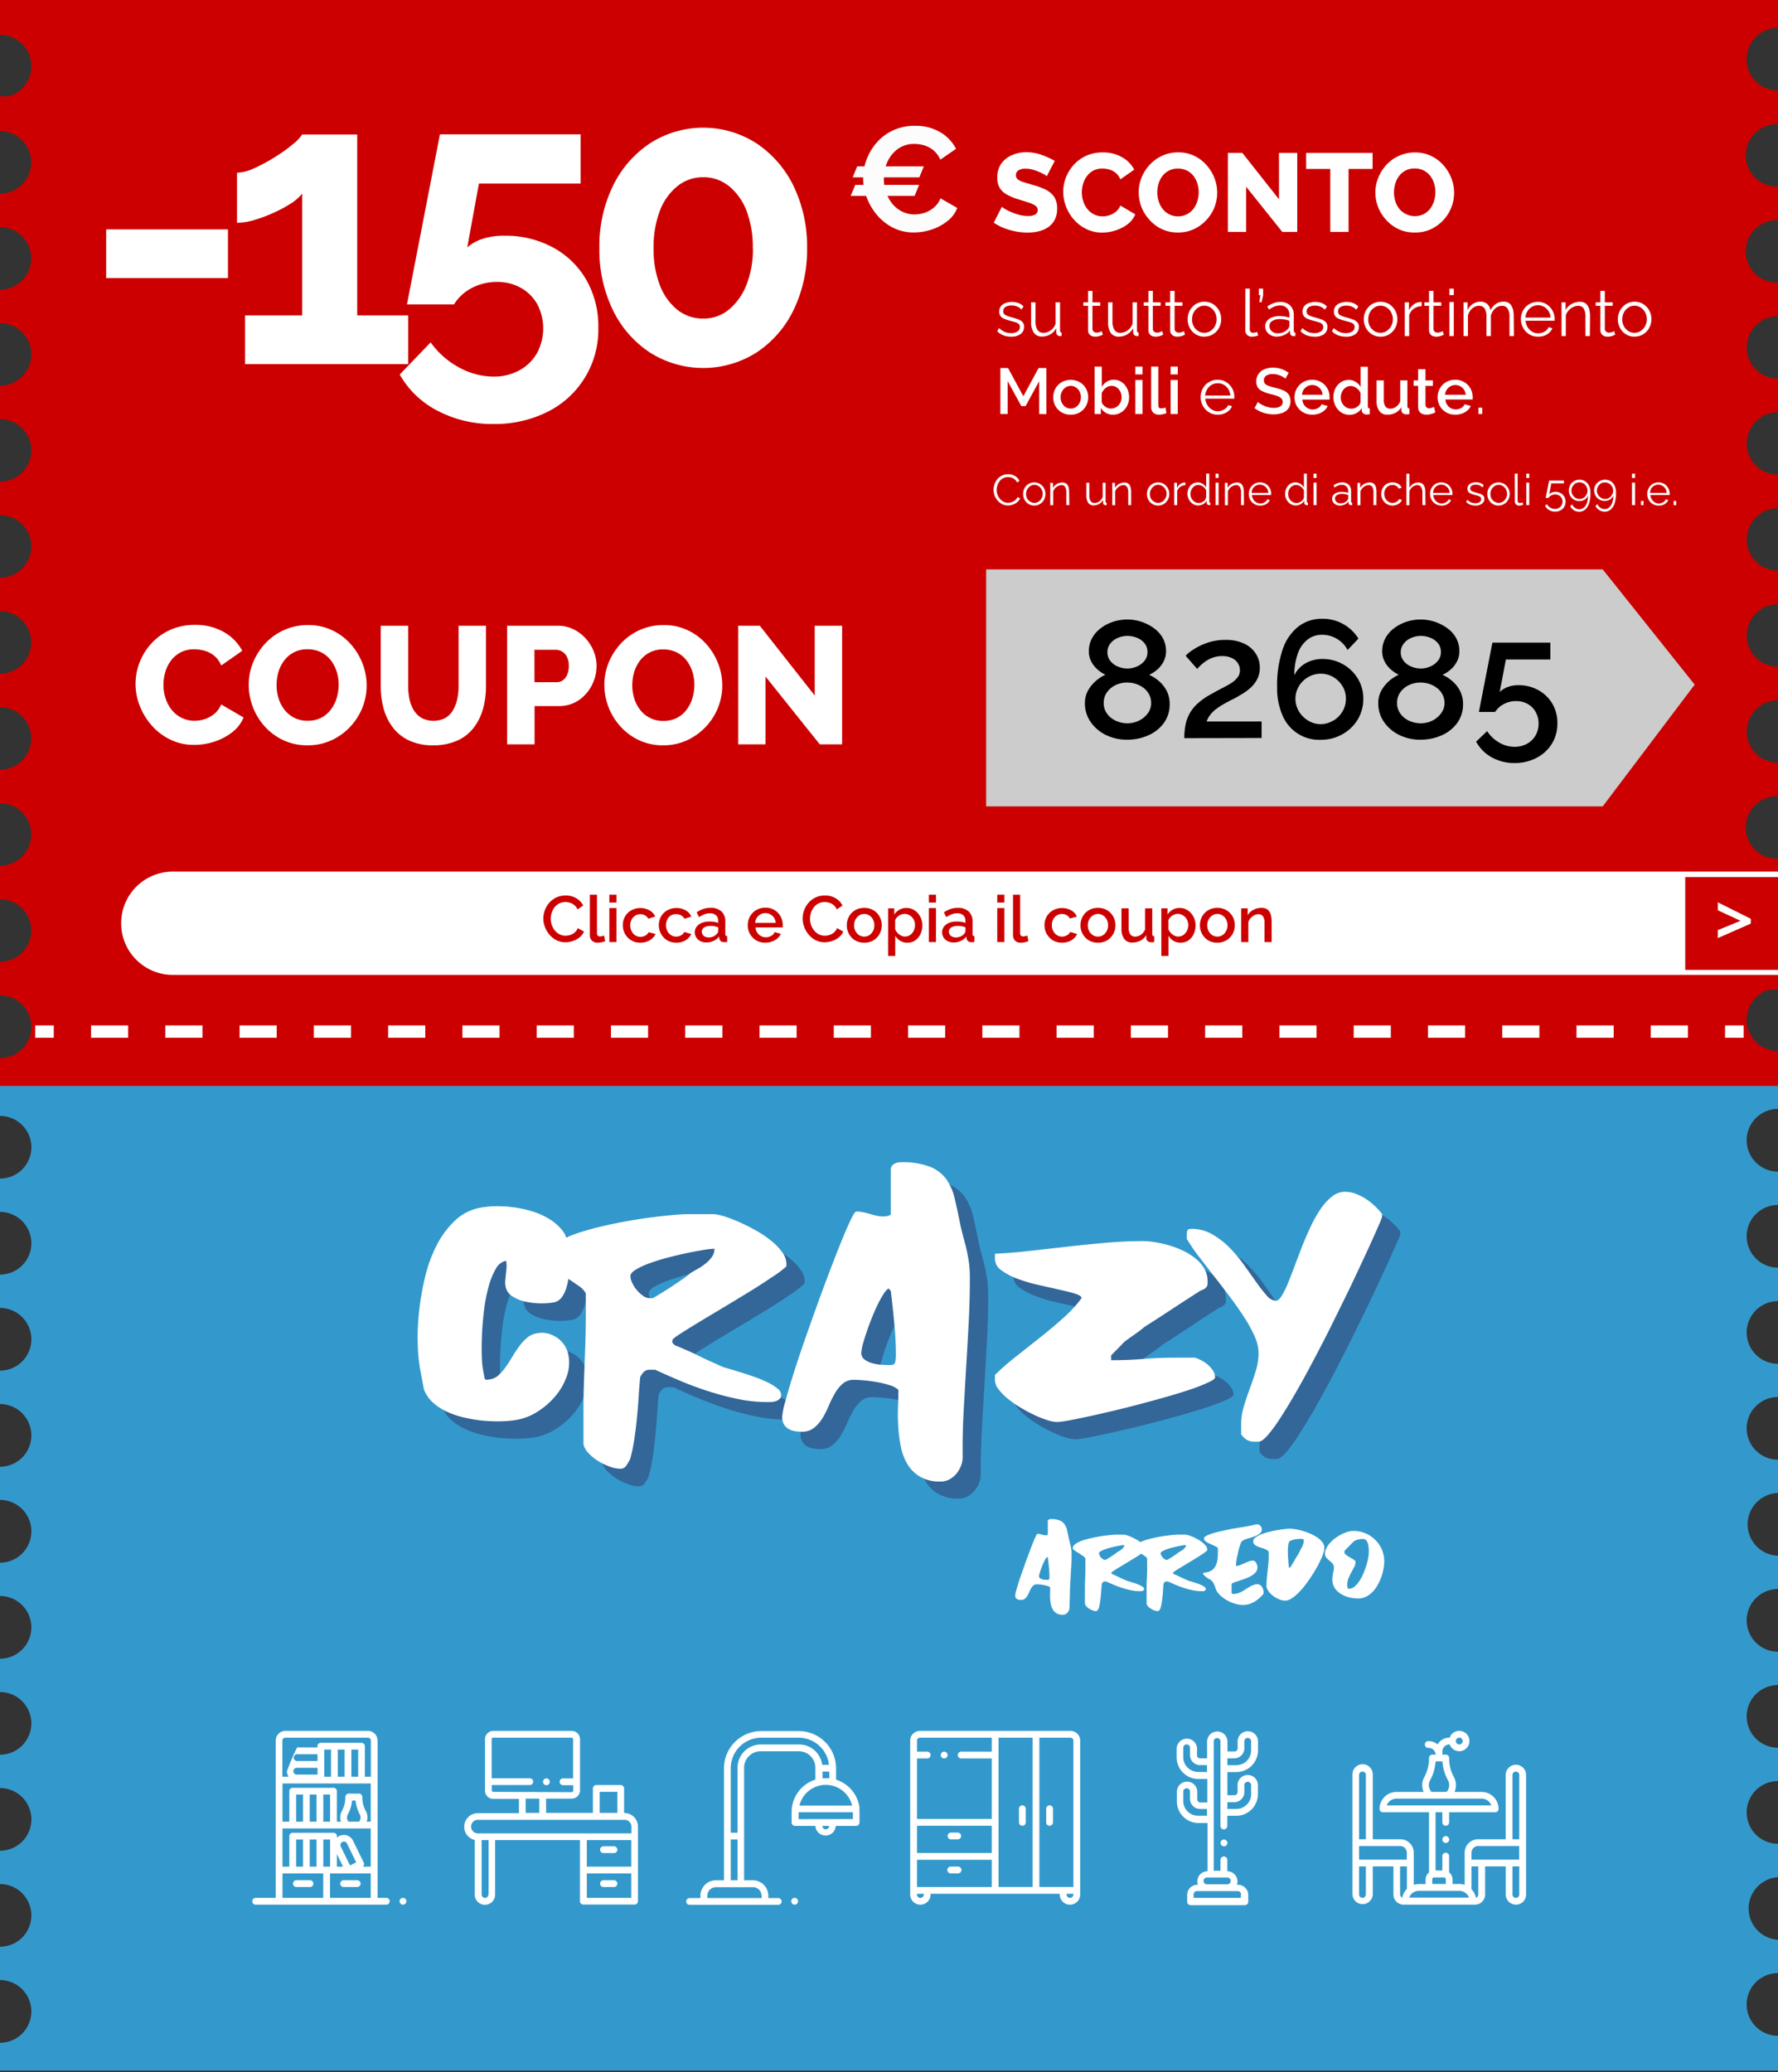 <svg xmlns="http://www.w3.org/2000/svg" xmlns:xlink="http://www.w3.org/1999/xlink" viewBox="0 0 575 670"><rect x="0" y="0" width="575" height="670" fill="#333333" stroke="none"/><defs><style>.cls-1,.cls-7,.cls-8{fill:none;}.cls-2{clip-path:url(#clip-path);}.cls-3{fill:#39c;}.cls-4{fill:#c00;}.cls-5{fill:#fff;}.cls-6{fill:#ccc;}.cls-7,.cls-8{stroke:#fff;stroke-miterlimit:10;stroke-width:4px;}.cls-8{stroke-dasharray:12.01 12.01;}.cls-9{fill:#369;}.cls-10{fill:#fcfcfc;}</style><clipPath id="clip-path"><path class="cls-1" d="M575,358.57v-9H0v11.26A10.15,10.15,0,0,1,10.16,371,10.15,10.15,0,0,1,0,381.11v10.76a10.14,10.14,0,1,1,0,20.28v10.77A10.14,10.14,0,1,1,0,443.2V454a10.14,10.14,0,1,1,0,20.28V485A10.14,10.14,0,1,1,0,505.3v10.77a10.14,10.14,0,1,1,0,20.28v10.77A10.14,10.14,0,1,1,0,567.4v10.76A10.15,10.15,0,0,1,10.16,588.3,10.15,10.15,0,0,1,0,598.45v10.76a10.14,10.14,0,1,1,0,20.28v10.77a10.14,10.14,0,1,1,0,20.28v9H575V658.29A10.14,10.14,0,0,1,575,638V627.24A10.14,10.14,0,0,1,575,607V596.19a10.14,10.14,0,0,1,0-20.28V565.14a10.14,10.14,0,0,1,0-20.28V534.09a10.14,10.14,0,0,1,0-20.28V503.05a10.15,10.15,0,0,1,0-20.29V472a10.14,10.14,0,0,1,0-20.28V441a10.14,10.14,0,0,1,0-20.28V409.9a10.14,10.14,0,0,1,0-20.28V378.85a10.14,10.14,0,0,1,0-20.28Z"/></clipPath></defs><g id="MOBILE"><g id="BOTTOM"><g class="cls-2"><rect class="cls-3" x="-87.74" y="301.88" width="774.44" height="530.74"/></g></g><path id="BG_Red" data-name="BG Red" class="cls-4" d="M575,9V0H0V11.27A10.15,10.15,0,0,1,10.16,21.41a10.13,10.13,0,0,1-7.3,9.72H0V42.4A10.1,10.1,0,1,1,0,62.6V73.45a10.1,10.1,0,1,1,0,20.2V104.5a10.16,10.16,0,0,1,10.16,10.1A10.15,10.15,0,0,1,0,124.69v10.86a10.15,10.15,0,0,1,10.16,10.1A10.15,10.15,0,0,1,0,155.74V166.6a10.15,10.15,0,0,1,10.16,10.09A10.16,10.16,0,0,1,0,186.79v10.85a10.1,10.1,0,1,1,0,20.2v10.85a10.1,10.1,0,1,1,0,20.2v10.85a10.1,10.1,0,1,1,0,20.2v10.85A10.1,10.1,0,1,1,0,311v10.85a10.14,10.14,0,1,1,0,20.28v9H575V339.87A10.14,10.14,0,0,1,572.15,320H575V308.73a10.1,10.1,0,1,1,0-20.19V277.68a10.1,10.1,0,1,1,0-20.19V246.64a10.1,10.1,0,1,1,0-20.2V215.59a10.1,10.1,0,1,1,0-20.2V184.54a10.1,10.1,0,1,1,0-20.2V153.49a10.1,10.1,0,1,1,0-20.2V122.44a10.1,10.1,0,1,1,0-20.2V91.39a10.1,10.1,0,1,1,0-20.19V60.34a10.1,10.1,0,1,1,0-20.19V29.3A10.15,10.15,0,0,1,575,9Z"/><g id="COUPON_Txt" data-name="COUPON Txt"><path class="cls-5" d="M43.83,221.13a19.12,19.12,0,0,1,1.3-6.88,19.35,19.35,0,0,1,3.78-6.13,18.44,18.44,0,0,1,6.05-4.4,19,19,0,0,1,8.1-1.65,18.22,18.22,0,0,1,9.37,2.32,15.12,15.12,0,0,1,5.91,6.05l-6.8,4.75a7.84,7.84,0,0,0-2.3-3.18,8.62,8.62,0,0,0-3.13-1.6,12.82,12.82,0,0,0-3.27-.46,9.43,9.43,0,0,0-4.43,1,9.22,9.22,0,0,0-3.13,2.68,11.34,11.34,0,0,0-1.83,3.72,14.6,14.6,0,0,0-.6,4.11,13.93,13.93,0,0,0,.7,4.37,11.81,11.81,0,0,0,2,3.73,9.65,9.65,0,0,0,3.21,2.56,9.18,9.18,0,0,0,4.16.95,10.64,10.64,0,0,0,3.29-.54,9.67,9.67,0,0,0,3.11-1.7,7.52,7.52,0,0,0,2.19-3.06L78.77,232a11.49,11.49,0,0,1-3.72,4.81,19.23,19.23,0,0,1-5.86,3.05,21,21,0,0,1-6.46,1,17.26,17.26,0,0,1-7.64-1.7,19,19,0,0,1-6-4.54,21.15,21.15,0,0,1-3.89-6.37A19.69,19.69,0,0,1,43.83,221.13Z"/><path class="cls-5" d="M99.45,241a18,18,0,0,1-7.8-1.65,18.71,18.71,0,0,1-6-4.42,20.15,20.15,0,0,1-5.21-13.48,18.8,18.8,0,0,1,1.43-7.29,20.24,20.24,0,0,1,4-6.18,18.64,18.64,0,0,1,13.75-5.86,17.84,17.84,0,0,1,7.74,1.65,18.68,18.68,0,0,1,6,4.45,20.53,20.53,0,0,1,3.86,6.29,19.53,19.53,0,0,1,1.35,7.1,19.27,19.27,0,0,1-1.4,7.29,19.65,19.65,0,0,1-4,6.19,19.43,19.43,0,0,1-6.07,4.32A18.26,18.26,0,0,1,99.45,241Zm-10-19.44a14.34,14.34,0,0,0,.65,4.29A11.33,11.33,0,0,0,92,229.5a9.27,9.27,0,0,0,7.48,3.57,9.43,9.43,0,0,0,4.43-1,9.22,9.22,0,0,0,3.13-2.68,11.76,11.76,0,0,0,1.86-3.75,14.85,14.85,0,0,0,.62-4.24,13.79,13.79,0,0,0-.65-4.26,11.59,11.59,0,0,0-1.94-3.7,9,9,0,0,0-3.19-2.57,9.65,9.65,0,0,0-4.26-.92,9.11,9.11,0,0,0-7.54,3.6,11.57,11.57,0,0,0-1.89,3.72A14.9,14.9,0,0,0,89.46,221.51Z"/><path class="cls-5" d="M140.17,241a18.07,18.07,0,0,1-7.83-1.54,14.05,14.05,0,0,1-5.27-4.2,17.78,17.78,0,0,1-3-6.1,26.9,26.9,0,0,1-.94-7.19V202.34H132v19.57a19.83,19.83,0,0,0,.43,4.18,11.15,11.15,0,0,0,1.4,3.58,7.44,7.44,0,0,0,2.51,2.48,8.39,8.39,0,0,0,7.7,0,7,7,0,0,0,2.48-2.53,12.49,12.49,0,0,0,1.35-3.59,19.05,19.05,0,0,0,.43-4.09V202.34h8.86v19.58a26.5,26.5,0,0,1-1,7.44,17.65,17.65,0,0,1-3.05,6.06,13.71,13.71,0,0,1-5.27,4.07A18.51,18.51,0,0,1,140.17,241Z"/><path class="cls-5" d="M164,240.68V202.34H180.4a11.43,11.43,0,0,1,5,1.11,12.81,12.81,0,0,1,4,3A13.81,13.81,0,0,1,192,210.6a12.86,12.86,0,0,1,.92,4.75,13.52,13.52,0,0,1-1.54,6.27,13,13,0,0,1-4.27,4.83,11.18,11.18,0,0,1-6.45,1.86h-7.78v12.37Zm8.85-20.09h7.24A3.33,3.33,0,0,0,182,220a4.19,4.19,0,0,0,1.4-1.78,7.08,7.08,0,0,0,.54-2.92,6.1,6.1,0,0,0-.62-2.94,4.05,4.05,0,0,0-1.56-1.7,3.93,3.93,0,0,0-2-.54h-6.92Z"/><path class="cls-5" d="M214.47,241a18,18,0,0,1-7.8-1.65,18.71,18.71,0,0,1-6-4.42,20.16,20.16,0,0,1-3.87-6.27,19.75,19.75,0,0,1-1.35-7.21,19,19,0,0,1,1.43-7.29,20.45,20.45,0,0,1,4-6.18,18.64,18.64,0,0,1,13.74-5.86,17.85,17.85,0,0,1,7.75,1.65,18.68,18.68,0,0,1,6,4.45,20.53,20.53,0,0,1,3.86,6.29,19.53,19.53,0,0,1,1.35,7.1,19.08,19.08,0,0,1-1.41,7.29,19.6,19.6,0,0,1-10.07,10.51A18.18,18.18,0,0,1,214.47,241Zm-10-19.44a14.34,14.34,0,0,0,.65,4.29,11.33,11.33,0,0,0,1.92,3.7,9.27,9.27,0,0,0,7.48,3.57,9.39,9.39,0,0,0,4.42-1,9.26,9.26,0,0,0,3.14-2.68,12.19,12.19,0,0,0,1.86-3.75,14.85,14.85,0,0,0,.62-4.24,14.1,14.1,0,0,0-.65-4.26,11.59,11.59,0,0,0-1.94-3.7,9,9,0,0,0-3.19-2.57,9.65,9.65,0,0,0-4.26-.92,9.11,9.11,0,0,0-7.54,3.6,11.57,11.57,0,0,0-1.89,3.72A14.9,14.9,0,0,0,204.48,221.51Z"/><path class="cls-5" d="M247.57,218.76v21.92h-8.85V202.34h7l17.76,22.57V202.34h8.86v38.34h-7.24Z"/></g><path class="cls-5" d="M338.52,57a2.42,2.42,0,0,0-.75-.56q-.66-.37-1.62-.81a16.05,16.05,0,0,0-2.13-.76,8.68,8.68,0,0,0-2.3-.32,4.36,4.36,0,0,0-2.34.52,1.74,1.74,0,0,0-.83,1.59,1.66,1.66,0,0,0,.63,1.36,5.83,5.83,0,0,0,1.82.87c.79.25,1.76.54,2.91.88a22,22,0,0,1,4.25,1.55,7.13,7.13,0,0,1,2.76,2.34,6.8,6.8,0,0,1,.95,3.79,7.55,7.55,0,0,1-.79,3.63,6.61,6.61,0,0,1-2.14,2.4,9.18,9.18,0,0,1-3.08,1.32,15,15,0,0,1-3.57.41,19.65,19.65,0,0,1-3.83-.38,21.14,21.14,0,0,1-3.76-1.08A16.16,16.16,0,0,1,321.39,72L324,66.87a4.6,4.6,0,0,0,.93.66,16.89,16.89,0,0,0,2,1,18.87,18.87,0,0,0,2.61.92,11.09,11.09,0,0,0,2.91.39,4.47,4.47,0,0,0,2.36-.49,1.54,1.54,0,0,0,.77-1.37,1.69,1.69,0,0,0-.81-1.51,8.75,8.75,0,0,0-2.19-1l-3.19-1a18.34,18.34,0,0,1-3.87-1.61,6.14,6.14,0,0,1-2.27-2.19,6.39,6.39,0,0,1-.73-3.22A7.77,7.77,0,0,1,323.74,53a8,8,0,0,1,3.44-2.79,11.64,11.64,0,0,1,4.72-1,14.16,14.16,0,0,1,3.47.43,20.18,20.18,0,0,1,3.13,1.08c1,.44,1.85.87,2.61,1.3Z"/><path class="cls-5" d="M343.85,62a12.83,12.83,0,0,1,.86-4.59,13.27,13.27,0,0,1,2.52-4.09,12.36,12.36,0,0,1,4-2.93,12.74,12.74,0,0,1,5.4-1.1,12.14,12.14,0,0,1,6.24,1.55,10,10,0,0,1,3.94,4L362.32,58a5.31,5.31,0,0,0-1.53-2.12,5.77,5.77,0,0,0-2.09-1.07,8.53,8.53,0,0,0-2.18-.3,6.26,6.26,0,0,0-2.95.66A6.14,6.14,0,0,0,351.48,57a7.66,7.66,0,0,0-1.22,2.48,9.56,9.56,0,0,0-.4,2.74,9.19,9.19,0,0,0,.47,2.91,7.68,7.68,0,0,0,1.35,2.49,6.48,6.48,0,0,0,2.14,1.71,6.13,6.13,0,0,0,2.77.63,7.13,7.13,0,0,0,2.2-.36,6.4,6.4,0,0,0,2.07-1.14,4.86,4.86,0,0,0,1.46-2l4.82,2.84a7.6,7.6,0,0,1-2.48,3.21,13,13,0,0,1-3.91,2,13.86,13.86,0,0,1-4.3.7,11.48,11.48,0,0,1-5.09-1.13,12.88,12.88,0,0,1-4-3,13.9,13.9,0,0,1-2.59-4.24A13.25,13.25,0,0,1,343.85,62Z"/><path class="cls-5" d="M380.93,75.18a11.9,11.9,0,0,1-5.2-1.1,12.49,12.49,0,0,1-4-3A13.51,13.51,0,0,1,369.16,67a13.2,13.2,0,0,1-.9-4.81,12.72,12.72,0,0,1,.95-4.86,13.52,13.52,0,0,1,2.67-4.12A12.43,12.43,0,0,1,381,49.26a11.93,11.93,0,0,1,5.16,1.1,12.4,12.4,0,0,1,4,3,13.65,13.65,0,0,1,2.57,4.19,13,13,0,0,1,.9,4.74,12.89,12.89,0,0,1-.93,4.86,13.16,13.16,0,0,1-6.72,7A12,12,0,0,1,380.93,75.18Zm-6.66-13a9.44,9.44,0,0,0,.43,2.86A7.73,7.73,0,0,0,376,67.55a6.32,6.32,0,0,0,10-.07,8.24,8.24,0,0,0,1.24-2.5,10.09,10.09,0,0,0,.41-2.83,9.31,9.31,0,0,0-.43-2.84,7.59,7.59,0,0,0-1.3-2.47,6,6,0,0,0-2.12-1.71,6.4,6.4,0,0,0-2.84-.61,6.19,6.19,0,0,0-2.94.65,6.29,6.29,0,0,0-2.09,1.74,7.8,7.8,0,0,0-1.26,2.49A10,10,0,0,0,374.27,62.22Z"/><path class="cls-5" d="M403,60.39V75h-5.91V49.44h4.68l11.85,15v-15h5.9V75H414.7Z"/><path class="cls-5" d="M443.89,54.63h-7.77V75h-5.91V54.63H422.4V49.44h21.49Z"/><path class="cls-5" d="M457.47,75.18a12,12,0,0,1-5.21-1.1,12.45,12.45,0,0,1-4-3A13.35,13.35,0,0,1,445.69,67a13.2,13.2,0,0,1-.9-4.81,12.54,12.54,0,0,1,1-4.86,13.31,13.31,0,0,1,2.66-4.12,12.43,12.43,0,0,1,9.16-3.91,12,12,0,0,1,5.17,1.1,12.4,12.4,0,0,1,4,3,13.84,13.84,0,0,1,2.57,4.19,13,13,0,0,1,.9,4.74,12.71,12.71,0,0,1-.94,4.86,13.09,13.09,0,0,1-6.71,7A12.08,12.08,0,0,1,457.47,75.18Zm-6.66-13a9.44,9.44,0,0,0,.43,2.86,7.54,7.54,0,0,0,1.28,2.47,6.54,6.54,0,0,0,7.93,1.71,6.11,6.11,0,0,0,2.09-1.78,8,8,0,0,0,1.24-2.5,9.75,9.75,0,0,0,.42-2.83,9.63,9.63,0,0,0-.43-2.84,7.59,7.59,0,0,0-1.3-2.47,6.07,6.07,0,0,0-2.12-1.71,6.41,6.41,0,0,0-2.85-.61,6.07,6.07,0,0,0-5,2.39,7.8,7.8,0,0,0-1.26,2.49A9.62,9.62,0,0,0,450.81,62.22Z"/><g id="CTA-2" data-name="CTA"><path class="cls-5" d="M575,281.84H55.88a16.7,16.7,0,0,0-16.7,16.7v0a16.7,16.7,0,0,0,16.7,16.7H575Z"/><rect class="cls-4" x="545" y="283.62" width="30" height="30"/><path class="cls-5" d="M555.54,300.75l7.35-3-7.35-3.4v-2.58l10.67,5.33v1.54l-10.67,4.7Z"/><path class="cls-4" d="M175.72,297a7.76,7.76,0,0,1,1.9-5.07,6.85,6.85,0,0,1,5.32-2.36,6.46,6.46,0,0,1,3.49.91,5.75,5.75,0,0,1,2.18,2.34l-1.84,1.24a4.06,4.06,0,0,0-1.07-1.42,3.79,3.79,0,0,0-1.38-.74,5.42,5.42,0,0,0-1.46-.21,4.35,4.35,0,0,0-2.06.47,4.59,4.59,0,0,0-1.48,1.25,5.48,5.48,0,0,0-.9,1.75,6.15,6.15,0,0,0,.05,4,5.75,5.75,0,0,0,1,1.76,4.71,4.71,0,0,0,1.52,1.21,4.31,4.31,0,0,0,1.93.44,5.06,5.06,0,0,0,1.49-.25,4.42,4.42,0,0,0,1.44-.79,3.62,3.62,0,0,0,1-1.42l2,1.11a4.5,4.5,0,0,1-1.43,1.89,6.93,6.93,0,0,1-2.19,1.18,7.43,7.43,0,0,1-2.38.4,6.29,6.29,0,0,1-2.88-.66,7.18,7.18,0,0,1-2.25-1.77,8.34,8.34,0,0,1-1.47-2.47A7.78,7.78,0,0,1,175.72,297Z"/><path class="cls-4" d="M190.76,289.29h2.3v12.2a1.55,1.55,0,0,0,.26,1.08.89.89,0,0,0,.63.23,3.21,3.21,0,0,0,.78-.09,2.53,2.53,0,0,0,.64-.21l.34,1.83a6.9,6.9,0,0,1-1.2.36,5.81,5.81,0,0,1-1.24.14,2.5,2.5,0,0,1-1.84-.66,2.46,2.46,0,0,1-.67-1.84Z"/><path class="cls-4" d="M197.06,291.84v-2.55h2.3v2.55Zm0,12.78v-11h2.3v11Z"/><path class="cls-4" d="M207.11,304.83a5.82,5.82,0,0,1-2.32-.44,5.37,5.37,0,0,1-1.79-1.24,5.52,5.52,0,0,1-1.17-1.81,5.8,5.8,0,0,1-.41-2.16,5.67,5.67,0,0,1,.71-2.81,5.28,5.28,0,0,1,2-2,6.22,6.22,0,0,1,5.94,0,4.52,4.52,0,0,1,1.84,2l-2.25.71a2.69,2.69,0,0,0-1.06-1.08,2.94,2.94,0,0,0-1.5-.39,3.09,3.09,0,0,0-1.67.47,3.22,3.22,0,0,0-1.17,1.28,4,4,0,0,0-.43,1.9,3.88,3.88,0,0,0,.44,1.87,3.44,3.44,0,0,0,1.18,1.32,3,3,0,0,0,1.67.49,3.15,3.15,0,0,0,1.1-.2,3,3,0,0,0,.94-.54,2.27,2.27,0,0,0,.57-.77L212,302a4,4,0,0,1-1.06,1.45,5.41,5.41,0,0,1-1.66,1A6,6,0,0,1,207.11,304.83Z"/><path class="cls-4" d="M218.75,304.83a5.75,5.75,0,0,1-2.32-.44,5.41,5.41,0,0,1-1.8-1.24,5.88,5.88,0,0,1-.87-6.78,5.43,5.43,0,0,1,2-2,6.24,6.24,0,0,1,6,0,4.55,4.55,0,0,1,1.83,2l-2.24.71a2.82,2.82,0,0,0-1.06-1.08,3,3,0,0,0-1.5-.39A3.07,3.07,0,0,0,217,296a3.31,3.31,0,0,0-1.18,1.28,4.3,4.3,0,0,0,0,3.77,3.38,3.38,0,0,0,1.19,1.32,2.91,2.91,0,0,0,1.66.49,3.25,3.25,0,0,0,1.11-.2,2.84,2.84,0,0,0,.93-.54,2,2,0,0,0,.57-.77l2.27.67a4.15,4.15,0,0,1-1.06,1.45,5.41,5.41,0,0,1-1.66,1A6,6,0,0,1,218.75,304.83Z"/><path class="cls-4" d="M224.71,301.44a2.91,2.91,0,0,1,.6-1.82,3.81,3.81,0,0,1,1.65-1.2,6.31,6.31,0,0,1,2.43-.43,11.15,11.15,0,0,1,1.51.1,6,6,0,0,1,1.35.34v-.69a2.31,2.31,0,0,0-.69-1.78,2.88,2.88,0,0,0-2-.64,4.64,4.64,0,0,0-1.74.33,9.76,9.76,0,0,0-1.74.91L225.3,295a9,9,0,0,1,2.19-1.1,7.76,7.76,0,0,1,2.32-.35,5,5,0,0,1,3.48,1.15,4.18,4.18,0,0,1,1.27,3.27v4a.9.9,0,0,0,.14.56.66.66,0,0,0,.47.19v1.84a4.73,4.73,0,0,1-.57.09l-.42,0a1.54,1.54,0,0,1-1.11-.36,1.38,1.38,0,0,1-.44-.84l-.06-.63a4.79,4.79,0,0,1-1.83,1.43,5.33,5.33,0,0,1-2.25.5,4.12,4.12,0,0,1-2-.44,3.47,3.47,0,0,1-1.35-1.22A3.19,3.19,0,0,1,224.71,301.44Zm7,.66a2.35,2.35,0,0,0,.4-.54,1,1,0,0,0,.15-.47v-1.24a6.84,6.84,0,0,0-1.24-.34,7,7,0,0,0-1.28-.11,3.82,3.82,0,0,0-2,.49,1.54,1.54,0,0,0-.78,1.36,1.68,1.68,0,0,0,.26.91,1.91,1.91,0,0,0,.75.71,2.67,2.67,0,0,0,1.23.26,3.58,3.58,0,0,0,1.45-.29A3.13,3.13,0,0,0,231.7,302.1Z"/><path class="cls-4" d="M247.52,304.83a5.75,5.75,0,0,1-2.32-.44,5.43,5.43,0,0,1-1.8-1.23,5.56,5.56,0,0,1-1.57-4,5.57,5.57,0,0,1,2.7-4.87,5.69,5.69,0,0,1,3-.78,5.37,5.37,0,0,1,4.91,2.83,5.58,5.58,0,0,1,.69,2.72,3.54,3.54,0,0,1,0,.47,3,3,0,0,1,0,.36h-8.8a3.37,3.37,0,0,0,1.75,2.79,3.19,3.19,0,0,0,1.57.4,3.5,3.5,0,0,0,1.75-.46,2.38,2.38,0,0,0,1.13-1.22l2,.57a4.33,4.33,0,0,1-1.08,1.44,5.38,5.38,0,0,1-1.71,1A6.2,6.2,0,0,1,247.52,304.83Zm-3.3-6.42h6.64a3.36,3.36,0,0,0-1.74-2.75,3.22,3.22,0,0,0-1.6-.4,3.18,3.18,0,0,0-1.59.4,3.42,3.42,0,0,0-1.19,1.11A3.45,3.45,0,0,0,244.22,298.41Z"/><path class="cls-4" d="M259.57,297a7.68,7.68,0,0,1,.48-2.67,7.89,7.89,0,0,1,1.42-2.4,6.85,6.85,0,0,1,5.32-2.36,6.46,6.46,0,0,1,3.49.91,5.75,5.75,0,0,1,2.18,2.34l-1.84,1.24a4,4,0,0,0-1.06-1.42,3.83,3.83,0,0,0-1.39-.74,5.37,5.37,0,0,0-1.46-.21,4.38,4.38,0,0,0-2.06.47,4.59,4.59,0,0,0-1.48,1.25,5.48,5.48,0,0,0-.9,1.75,6.44,6.44,0,0,0-.31,1.93,6.09,6.09,0,0,0,.36,2.07,5.75,5.75,0,0,0,1,1.76,4.82,4.82,0,0,0,1.52,1.21,4.31,4.31,0,0,0,1.93.44,5,5,0,0,0,1.49-.25,4.42,4.42,0,0,0,1.44-.79,3.62,3.62,0,0,0,1-1.42l2,1.11a4.6,4.6,0,0,1-1.44,1.89,6.83,6.83,0,0,1-2.19,1.18,7.43,7.43,0,0,1-2.38.4,6.29,6.29,0,0,1-2.88-.66,7.14,7.14,0,0,1-2.24-1.77,7.94,7.94,0,0,1-1.47-2.47A7.8,7.8,0,0,1,259.57,297Z"/><path class="cls-4" d="M279.5,304.83a5.73,5.73,0,0,1-2.33-.44,5.33,5.33,0,0,1-1.78-1.24,5.85,5.85,0,0,1-1.14-1.8,5.71,5.71,0,0,1-.4-2.15,5.81,5.81,0,0,1,.4-2.17,5.62,5.62,0,0,1,1.14-1.8,5.5,5.5,0,0,1,1.79-1.23,6.34,6.34,0,0,1,4.64,0,5.35,5.35,0,0,1,1.78,1.23,5.48,5.48,0,0,1,1.15,1.8,5.81,5.81,0,0,1,.4,2.17,5.66,5.66,0,0,1-1.55,3.95,5.23,5.23,0,0,1-1.78,1.24A5.78,5.78,0,0,1,279.5,304.83Zm-3.28-5.61a3.93,3.93,0,0,0,.44,1.86,3.46,3.46,0,0,0,1.18,1.3,3,3,0,0,0,1.66.48,2.93,2.93,0,0,0,1.65-.49,3.44,3.44,0,0,0,1.18-1.32,4.15,4.15,0,0,0,0-3.72,3.48,3.48,0,0,0-1.18-1.31,3,3,0,0,0-3.31,0,3.73,3.73,0,0,0-1.18,1.31A4,4,0,0,0,276.22,299.22Z"/><path class="cls-4" d="M293.44,304.83a4.3,4.3,0,0,1-2.33-.62,4.74,4.74,0,0,1-1.59-1.62v6.51h-2.31V293.73h2v2a4.8,4.8,0,0,1,1.64-1.56,4.39,4.39,0,0,1,2.25-.58,4.94,4.94,0,0,1,2.08.44,5.23,5.23,0,0,1,1.64,1.24,6.08,6.08,0,0,1,1.08,1.8,6.14,6.14,0,0,1,.38,2.14,6.53,6.53,0,0,1-.61,2.85,5.19,5.19,0,0,1-1.73,2.05A4.38,4.38,0,0,1,293.44,304.83Zm-.75-2a2.8,2.8,0,0,0,1.33-.31,3.31,3.31,0,0,0,1-.83,3.59,3.59,0,0,0,.66-1.18,4.22,4.22,0,0,0,.23-1.36,3.88,3.88,0,0,0-.25-1.41,3.54,3.54,0,0,0-.72-1.16,3.59,3.59,0,0,0-1.1-.79,3.17,3.17,0,0,0-1.35-.29,2.81,2.81,0,0,0-.92.17,3.68,3.68,0,0,0-.91.45,3.37,3.37,0,0,0-.73.68,2.3,2.3,0,0,0-.44.83v2.85a4.22,4.22,0,0,0,.77,1.18,3.86,3.86,0,0,0,1.12.85A2.82,2.82,0,0,0,292.69,302.86Z"/><path class="cls-4" d="M300.39,291.84v-2.55h2.31v2.55Zm0,12.78v-11h2.31v11Z"/><path class="cls-4" d="M304.68,301.44a2.91,2.91,0,0,1,.6-1.82,3.78,3.78,0,0,1,1.64-1.2,6.36,6.36,0,0,1,2.44-.43,11,11,0,0,1,1.5.1,6.29,6.29,0,0,1,1.36.34v-.69a2.28,2.28,0,0,0-.7-1.78,2.85,2.85,0,0,0-2-.64,4.57,4.57,0,0,0-1.74.33,10.17,10.17,0,0,0-1.75.91l-.77-1.55a8.65,8.65,0,0,1,2.19-1.1,7.71,7.71,0,0,1,2.32-.35,5,5,0,0,1,3.48,1.15,4.22,4.22,0,0,1,1.27,3.27v4a.91.91,0,0,0,.13.56.67.67,0,0,0,.48.19v1.84a4.73,4.73,0,0,1-.57.09l-.42,0a1.54,1.54,0,0,1-1.11-.36,1.4,1.4,0,0,1-.45-.84l-.06-.63a4.65,4.65,0,0,1-1.83,1.43,5.32,5.32,0,0,1-2.24.5,4.19,4.19,0,0,1-2-.44,3.44,3.44,0,0,1-1.34-1.22A3.19,3.19,0,0,1,304.68,301.44Zm7,.66a2.68,2.68,0,0,0,.4-.54,1,1,0,0,0,.15-.47v-1.24a7.32,7.32,0,0,0-1.24-.34,7.07,7.07,0,0,0-1.28-.11,3.79,3.79,0,0,0-2.05.49,1.53,1.53,0,0,0-.79,1.36,1.77,1.77,0,0,0,.26.91,2,2,0,0,0,.76.71,2.67,2.67,0,0,0,1.23.26,3.61,3.61,0,0,0,1.45-.29A3.13,3.13,0,0,0,311.67,302.1Z"/><path class="cls-4" d="M322.51,291.84v-2.55h2.31v2.55Zm0,12.78v-11h2.31v11Z"/><path class="cls-4" d="M327.61,289.29h2.31v12.2a1.56,1.56,0,0,0,.25,1.08.92.92,0,0,0,.63.23,3.35,3.35,0,0,0,.79-.09,2.67,2.67,0,0,0,.64-.21l.33,1.83a6.77,6.77,0,0,1-1.19.36,5.88,5.88,0,0,1-1.24.14,2.52,2.52,0,0,1-1.85-.66,2.46,2.46,0,0,1-.67-1.84Z"/><path class="cls-4" d="M343.48,304.83a5.82,5.82,0,0,1-2.32-.44,5.37,5.37,0,0,1-1.79-1.24,5.69,5.69,0,0,1-1.17-1.81,5.8,5.8,0,0,1-.41-2.16,5.67,5.67,0,0,1,.71-2.81,5.36,5.36,0,0,1,2-2,6.22,6.22,0,0,1,5.94,0,4.52,4.52,0,0,1,1.84,2L346,297a2.69,2.69,0,0,0-1.06-1.08,2.94,2.94,0,0,0-1.5-.39,3.12,3.12,0,0,0-1.67.47,3.29,3.29,0,0,0-1.17,1.28,4,4,0,0,0-.43,1.9,3.88,3.88,0,0,0,.44,1.87,3.44,3.44,0,0,0,1.18,1.32,3,3,0,0,0,1.67.49,3.25,3.25,0,0,0,1.11-.2,3.07,3.07,0,0,0,.93-.54,2,2,0,0,0,.57-.77l2.27.67a4.18,4.18,0,0,1-1.07,1.45,5.36,5.36,0,0,1-1.65,1A6,6,0,0,1,343.48,304.83Z"/><path class="cls-4" d="M355.08,304.83a5.73,5.73,0,0,1-2.33-.44,5.33,5.33,0,0,1-1.78-1.24,5.5,5.5,0,0,1-1.14-1.8,5.71,5.71,0,0,1-.4-2.15,5.81,5.81,0,0,1,.4-2.17,5.3,5.3,0,0,1,1.14-1.8,5.39,5.39,0,0,1,1.79-1.23,5.92,5.92,0,0,1,2.32-.44,6,6,0,0,1,2.32.44,5.35,5.35,0,0,1,1.78,1.23,5.48,5.48,0,0,1,1.15,1.8,6,6,0,0,1,.4,2.17,5.91,5.91,0,0,1-.4,2.15,5.7,5.7,0,0,1-1.15,1.8,5.23,5.23,0,0,1-1.78,1.24A5.82,5.82,0,0,1,355.08,304.83Zm-3.28-5.61a3.93,3.93,0,0,0,.44,1.86,3.46,3.46,0,0,0,1.18,1.3,3,3,0,0,0,1.66.48,2.93,2.93,0,0,0,1.65-.49,3.44,3.44,0,0,0,1.18-1.32,4.15,4.15,0,0,0,0-3.72,3.48,3.48,0,0,0-1.18-1.31,3,3,0,0,0-3.31,0,3.73,3.73,0,0,0-1.18,1.31A4,4,0,0,0,351.8,299.22Z"/><path class="cls-4" d="M362.68,300.4v-6.67H365v6.2a3.76,3.76,0,0,0,.53,2.19,1.83,1.83,0,0,0,1.57.74,3.15,3.15,0,0,0,1.27-.27,3.44,3.44,0,0,0,1.13-.8,3.89,3.89,0,0,0,.83-1.27v-6.79h2.31V302a.83.83,0,0,0,.15.56.71.71,0,0,0,.48.19v1.84c-.24.05-.43.07-.58.09l-.45,0a1.6,1.6,0,0,1-1.05-.34,1.3,1.3,0,0,1-.48-.89l0-1.08a4.92,4.92,0,0,1-1.91,1.8,5.52,5.52,0,0,1-2.59.61,3.11,3.11,0,0,1-2.6-1.12A5.29,5.29,0,0,1,362.68,300.4Z"/><path class="cls-4" d="M381.81,304.83a4.3,4.3,0,0,1-2.33-.62,4.77,4.77,0,0,1-1.6-1.62v6.51h-2.31V293.73h2v2a4.8,4.8,0,0,1,1.64-1.56,4.38,4.38,0,0,1,2.24-.58,4.91,4.91,0,0,1,2.08.44,5.12,5.12,0,0,1,1.64,1.24,6.08,6.08,0,0,1,1.08,1.8,5.93,5.93,0,0,1,.39,2.14,6.54,6.54,0,0,1-.62,2.85,5.08,5.08,0,0,1-1.72,2.05A4.38,4.38,0,0,1,381.81,304.83Zm-.76-2a2.84,2.84,0,0,0,1.34-.31,3.31,3.31,0,0,0,1-.83,4,4,0,0,0,.66-1.18,4.22,4.22,0,0,0,.23-1.36,4.1,4.1,0,0,0-.25-1.41,3.41,3.41,0,0,0-.73-1.16,3.54,3.54,0,0,0-1.09-.79,3.17,3.17,0,0,0-1.35-.29,2.86,2.86,0,0,0-.93.17,3.79,3.79,0,0,0-.9.45,3.42,3.42,0,0,0-.74.68,2.47,2.47,0,0,0-.44.83v2.85a4.48,4.48,0,0,0,.78,1.18,3.82,3.82,0,0,0,1.11.85A2.85,2.85,0,0,0,381.05,302.86Z"/><path class="cls-4" d="M393.7,304.83a5.81,5.81,0,0,1-2.34-.44,5.39,5.39,0,0,1-1.77-1.24,5.5,5.5,0,0,1-1.14-1.8,5.71,5.71,0,0,1-.4-2.15,5.81,5.81,0,0,1,.4-2.17,5.3,5.3,0,0,1,1.14-1.8,5.39,5.39,0,0,1,1.79-1.23,5.92,5.92,0,0,1,2.32-.44A6,6,0,0,1,396,294a5.44,5.44,0,0,1,2.93,3,6,6,0,0,1,.39,2.17,5.9,5.9,0,0,1-.39,2.15,5.7,5.7,0,0,1-1.15,1.8,5.33,5.33,0,0,1-1.78,1.24A5.82,5.82,0,0,1,393.7,304.83Zm-3.28-5.61a3.93,3.93,0,0,0,.44,1.86,3.38,3.38,0,0,0,1.18,1.3,3,3,0,0,0,1.66.48,2.87,2.87,0,0,0,1.64-.49,3.38,3.38,0,0,0,1.19-1.32,4.15,4.15,0,0,0,0-3.72,3.42,3.42,0,0,0-1.19-1.31,3,3,0,0,0-3.3,0,3.64,3.64,0,0,0-1.18,1.31A4,4,0,0,0,390.42,299.22Z"/><path class="cls-4" d="M411.25,304.62h-2.31v-6.08a3.92,3.92,0,0,0-.49-2.22,1.67,1.67,0,0,0-1.46-.7,3,3,0,0,0-1.34.33,4.22,4.22,0,0,0-1.18.89,3.52,3.52,0,0,0-.76,1.31v6.47H401.4V293.73h2.1v2.2a4.28,4.28,0,0,1,1.1-1.26,5.22,5.22,0,0,1,1.55-.82,5.47,5.47,0,0,1,1.82-.29,3.39,3.39,0,0,1,1.63.35,2.62,2.62,0,0,1,1,1,4.14,4.14,0,0,1,.5,1.41,9.29,9.29,0,0,1,.14,1.7Z"/></g><g id="Cod_Coupon-2" data-name="Cod Coupon"><polygon class="cls-6" points="518.32 184.12 318.91 184.12 318.91 260.74 442.02 260.74 518.32 260.74 548.05 221.38 518.32 184.12"/><path d="M378.27,227.69a10.13,10.13,0,0,1-1.86,6.06,12.28,12.28,0,0,1-5,4,16.55,16.55,0,0,1-6.88,1.43,15.24,15.24,0,0,1-6.92-1.54,12.83,12.83,0,0,1-4.91-4.2,10.43,10.43,0,0,1-1.84-6.06,8.2,8.2,0,0,1,1-4.09,11.51,11.51,0,0,1,2.54-3.11,12.63,12.63,0,0,1,3.08-2,11,11,0,0,1-2.68-1.82,8.55,8.55,0,0,1-1.94-2.57,6.87,6.87,0,0,1-.73-3.14,8.65,8.65,0,0,1,1.11-4.41,10.15,10.15,0,0,1,2.94-3.25,13.54,13.54,0,0,1,4-2,14.71,14.71,0,0,1,4.35-.68,14.89,14.89,0,0,1,4.4.68,14.38,14.38,0,0,1,4.05,2,10,10,0,0,1,3,3.22,8.65,8.65,0,0,1,1.11,4.41,7.19,7.19,0,0,1-.73,3.17,8.66,8.66,0,0,1-2,2.63,10.71,10.71,0,0,1-2.73,1.79,12.65,12.65,0,0,1,3.27,2.11,10.66,10.66,0,0,1,2.46,3.19A9.26,9.26,0,0,1,378.27,227.69Zm-6-.37a5.71,5.71,0,0,0-.68-2.82,6.26,6.26,0,0,0-1.8-2.09,8.65,8.65,0,0,0-2.49-1.28,9.23,9.23,0,0,0-2.75-.43,8.69,8.69,0,0,0-3.73.81,7.19,7.19,0,0,0-2.8,2.31,5.8,5.8,0,0,0-1.08,3.5,5.73,5.73,0,0,0,.64,2.73,6.55,6.55,0,0,0,1.76,2.09,7.74,7.74,0,0,0,2.48,1.3,9.22,9.22,0,0,0,2.78.44,8.6,8.6,0,0,0,3.7-.84,7.63,7.63,0,0,0,2.86-2.34A5.51,5.51,0,0,0,372.28,227.32ZM358.13,210.9a4.43,4.43,0,0,0,1,2.88,6,6,0,0,0,2.48,1.79,8,8,0,0,0,3,.6,7.66,7.66,0,0,0,3-.63,6.36,6.36,0,0,0,2.48-1.82,4.43,4.43,0,0,0,1-2.93,4.32,4.32,0,0,0-.92-2.74,5.89,5.89,0,0,0-2.4-1.79,8,8,0,0,0-3.16-.62,7.67,7.67,0,0,0-3.16.65,5.9,5.9,0,0,0-2.38,1.82A4.48,4.48,0,0,0,358.13,210.9Z"/><path d="M383,238.68a22.25,22.25,0,0,1,.38-4.23,12.72,12.72,0,0,1,1.32-3.69,12.57,12.57,0,0,1,2.65-3.31,21.43,21.43,0,0,1,4.34-3c1.26-.73,2.45-1.37,3.57-1.94a32.75,32.75,0,0,0,3-1.69,7.73,7.73,0,0,0,2-1.83,3.64,3.64,0,0,0,.73-2.24,4.27,4.27,0,0,0-.65-2.27,4.49,4.49,0,0,0-1.94-1.69,7,7,0,0,0-3.13-.64,9,9,0,0,0-2.67.38,9.16,9.16,0,0,0-2.22,1,12,12,0,0,0-1.81,1.35,13.32,13.32,0,0,0-1.4,1.43l-3.73-4.27a9.76,9.76,0,0,1,1.7-1.48,21.7,21.7,0,0,1,2.81-1.68,20.23,20.23,0,0,1,3.75-1.4,17.59,17.59,0,0,1,4.59-.57,13.87,13.87,0,0,1,6,1.18,8.89,8.89,0,0,1,3.8,3.22,8.37,8.37,0,0,1,1.33,4.62,7.75,7.75,0,0,1-.79,3.56,9.84,9.84,0,0,1-2,2.72,16.6,16.6,0,0,1-2.62,2c-.92.57-1.77,1.07-2.56,1.51-1.41.69-2.62,1.33-3.65,1.92a21.28,21.28,0,0,0-2.62,1.72,10.61,10.61,0,0,0-1.78,1.76,8.6,8.6,0,0,0-1.19,2.17H408v5.34Z"/><path d="M439.1,232.63a13.27,13.27,0,0,1-5,4.81,14.07,14.07,0,0,1-7.05,1.78,12.81,12.81,0,0,1-12.28-7.88,21.81,21.81,0,0,1-1.75-9.13,35.92,35.92,0,0,1,1.8-12.25,15.75,15.75,0,0,1,5.11-7.4,12.42,12.42,0,0,1,7.72-2.48,13.52,13.52,0,0,1,11.66,6.42l-3.51,3.67a9.39,9.39,0,0,0-3.43-3.59,9.18,9.18,0,0,0-4.83-1.32,7.49,7.49,0,0,0-4.67,1.54,9.76,9.76,0,0,0-3.13,4.45,20.6,20.6,0,0,0-1.16,7.08,9.16,9.16,0,0,1,2.13-2.79,9.71,9.71,0,0,1,3.1-1.8,10.81,10.81,0,0,1,3.78-.65,13.23,13.23,0,0,1,11.53,6.34,12.31,12.31,0,0,1,1.76,6.51A12.81,12.81,0,0,1,439.1,232.63Zm-7.94.41a8.37,8.37,0,0,0,3-3,8,8,0,0,0,1.11-4.1,7.66,7.66,0,0,0-1.11-4.05,8.53,8.53,0,0,0-2.94-2.94,8.05,8.05,0,0,0-8.16,0,8.26,8.26,0,0,0-3,2.94,7.92,7.92,0,0,0,0,8.12,8.79,8.79,0,0,0,3,3,7.55,7.55,0,0,0,4,1.14A7.81,7.81,0,0,0,431.16,233Z"/><path d="M473.14,227.69a10.13,10.13,0,0,1-1.86,6.06,12.34,12.34,0,0,1-5,4,16.6,16.6,0,0,1-6.89,1.43,15.16,15.16,0,0,1-6.91-1.54,12.83,12.83,0,0,1-4.91-4.2,10.36,10.36,0,0,1-1.84-6.06,8.1,8.1,0,0,1,1-4.09,11.66,11.66,0,0,1,2.53-3.11,12.82,12.82,0,0,1,3.08-2,11.17,11.17,0,0,1-2.67-1.82,8.55,8.55,0,0,1-1.94-2.57,6.87,6.87,0,0,1-.73-3.14,8.75,8.75,0,0,1,1.1-4.41,10.18,10.18,0,0,1,2.95-3.25,13.54,13.54,0,0,1,4-2,14.66,14.66,0,0,1,4.35-.68,14.89,14.89,0,0,1,4.4.68,14.65,14.65,0,0,1,4.05,2,10,10,0,0,1,3,3.22,8.75,8.75,0,0,1,1.1,4.41,7.06,7.06,0,0,1-.73,3.17,8.36,8.36,0,0,1-2,2.63,10.49,10.49,0,0,1-2.72,1.79,12.65,12.65,0,0,1,3.27,2.11,10.47,10.47,0,0,1,2.45,3.19A9.26,9.26,0,0,1,473.14,227.69Zm-6-.37a5.82,5.82,0,0,0-.68-2.82,6.18,6.18,0,0,0-1.81-2.09,8.47,8.47,0,0,0-2.48-1.28,9.23,9.23,0,0,0-2.75-.43,8.65,8.65,0,0,0-3.73.81,7.22,7.22,0,0,0-2.81,2.31,5.8,5.8,0,0,0-1.08,3.5,5.73,5.73,0,0,0,.65,2.73,6.52,6.52,0,0,0,1.75,2.09,7.79,7.79,0,0,0,2.49,1.3,9.17,9.17,0,0,0,2.78.44,8.63,8.63,0,0,0,3.7-.84A7.63,7.63,0,0,0,466,230.7,5.51,5.51,0,0,0,467.15,227.32ZM453,210.9a4.42,4.42,0,0,0,1,2.88,6,6,0,0,0,2.49,1.79,8,8,0,0,0,3,.6,7.61,7.61,0,0,0,3-.63,6.39,6.39,0,0,0,2.49-1.82,4.42,4.42,0,0,0,1-2.93,4.31,4.31,0,0,0-.91-2.74,6,6,0,0,0-2.41-1.79,8,8,0,0,0-3.15-.62,7.67,7.67,0,0,0-3.16.65,5.84,5.84,0,0,0-2.38,1.82A4.48,4.48,0,0,0,453,210.9Z"/><path d="M489.82,246.73a14.9,14.9,0,0,1-7.45-1.87,12.64,12.64,0,0,1-5-5.05l3.57-3.4a11.35,11.35,0,0,0,3.88,3.7,10,10,0,0,0,5.08,1.38,8.09,8.09,0,0,0,3.94-1,7.07,7.07,0,0,0,2.73-2.64,7.67,7.67,0,0,0,1-3.92,7.31,7.31,0,0,0-1-3.8,6.65,6.65,0,0,0-2.59-2.54,7.53,7.53,0,0,0-3.72-.89,8.18,8.18,0,0,0-3.84.92,7.64,7.64,0,0,0-2.91,2.59h-5.24l4.37-22.41h18.74v5.45H487L485,223.78a6.72,6.72,0,0,1,2.48-1.59,9.51,9.51,0,0,1,3.57-.63,13,13,0,0,1,6.45,1.6A12,12,0,0,1,502,227.5a12.18,12.18,0,0,1,1.65,6.38,12.31,12.31,0,0,1-1.84,6.72,12.67,12.67,0,0,1-5,4.51A15,15,0,0,1,489.82,246.73Z"/></g><line class="cls-7" x1="563.88" y1="333.57" x2="557.88" y2="333.57"/><line class="cls-8" x1="545.87" y1="333.57" x2="23.4" y2="333.57"/><line class="cls-7" x1="17.39" y1="333.57" x2="11.39" y2="333.57"/><g id="ICONE-2" data-name="ICONE"><g id="NewGroupe9"><g id="NewGroup0-22"><path class="cls-5" d="M95.75,610.17h4.39a1.1,1.1,0,1,0,0-2.19H95.75a1.1,1.1,0,0,0,0,2.19Z"/><path class="cls-5" d="M111.23,610.17h4.39a1.1,1.1,0,0,0,0-2.19h-4.39a1.1,1.1,0,1,0,0,2.19Z"/><path class="cls-5" d="M119.9,574.51H118v-9.87a1.09,1.09,0,0,0-1.09-1.09H103.76a1.09,1.09,0,0,0-1.1,1.09v.4H96.08a78.14,78.14,0,0,0-3.29,7.68,3.24,3.24,0,0,0,.53,1.79h-2V562.82a.94.94,0,0,1,.94-.93H119a.94.94,0,0,1,.94.93v11.69Zm-6.27,0v-8.77h2.2v8.77Zm-4.38,0v-8.77h2.19v8.77Zm-4.39,0v-8.77h2.19v8.77ZM95,568.33a1.1,1.1,0,0,1,1.1-1.09h6.58v2.19H96.08a1.1,1.1,0,0,1-1.1-1.1Zm1.1,3.3h6.58v2.19H96.08a1.1,1.1,0,1,1,0-2.19Zm23.82,17.42h-1.33a4.3,4.3,0,0,0,.23-1.38,4.36,4.36,0,0,0-.53-2.09,9,9,0,0,1-1.12-4.24v-.27a1.1,1.1,0,0,0-1.09-1.1h-3.3a1.1,1.1,0,0,0-1.09,1.1v.27a9,9,0,0,1-1.12,4.24,4.36,4.36,0,0,0-.53,2.09,4.58,4.58,0,0,0,.22,1.38h-1.32v-9.87a1.09,1.09,0,0,0-1.1-1.09H94.66a1.09,1.09,0,0,0-1.1,1.09v9.87h-2.2V576.7H119.9v12.35Zm-7.69-1.38a2.16,2.16,0,0,1,.27-1,11.52,11.52,0,0,0,1.35-4.45H115a11.52,11.52,0,0,0,1.35,4.45,2.15,2.15,0,0,1,.26,1,2.18,2.18,0,0,1-.49,1.38h-3.4a2.19,2.19,0,0,1-.5-1.38Zm-7.68,1.38v-8.77h2.2v8.77Zm-4.39,0v-8.77h2.2v8.77Zm-4.39,0v-8.77H98v8.77Zm24.15,14.54h-2.56a1.1,1.1,0,0,0,.27-1.31l-3.47-7.1a3.3,3.3,0,0,0-4.41-1.51,3.25,3.25,0,0,0-.81.56v-.51a1.09,1.09,0,0,0-1.1-1.09H94.66a1.09,1.09,0,0,0-1.1,1.09v9.87h-2.2V591.24H119.9v12.35Zm-9.2-8a1,1,0,0,1,.48-.11,1.1,1.1,0,0,1,1,.61l3,6.11-2,1-3-6.11a1.1,1.1,0,0,1,.51-1.47Zm.22,8h-2V599.5l2,4.09Zm-6.39,0v-8.77h2.2v8.77Zm15.37,10.1H106.73v-7.91H119.9v7.91Zm-19.76-10.1v-8.77h2.2v8.77Zm-4.39,0v-8.77H98v8.77Zm8.78,10.1H91.36v-7.91h13.17v7.91Zm20.3,0h-2.74V562.82a3.13,3.13,0,0,0-3.13-3.13H92.3a3.13,3.13,0,0,0-3.13,3.13v50.87H82.58a1.1,1.1,0,0,0,0,2.19h42.25a1.1,1.1,0,1,0,0-2.19Z"/><path class="cls-5" d="M130.32,613.68a1.1,1.1,0,1,1-1.1,1.1,1.1,1.1,0,0,1,1.1-1.1Z"/></g></g><g id="NewGroupe1"><g id="NewGroup0-30"><path class="cls-5" d="M204.15,592.83H154.54a2.19,2.19,0,1,1,0-4.38H202a2.2,2.2,0,0,1,2.2,2.19v2.19Zm0,10.76H189.77V595h14.38v8.56Zm0,10.1H189.77v-7.91h14.38v7.91Zm-46.2-1.1a1.1,1.1,0,1,1-2.2,0V595H158v17.56Zm16.46-31v4.61H170v-4.61Zm-14.87-2.19a.5.5,0,0,1-.5-.5v-1.7h12.18a1.1,1.1,0,1,0,0-2.19H159V562.38a.49.49,0,0,1,.5-.49h25.35a.49.49,0,0,1,.49.49v12.68H182.2a1.1,1.1,0,1,0,0,2.19h3.18V579a.5.5,0,0,1-.49.5Zm34.4,0h5.71v6.8h-5.71v-6.8Zm8,6.8h-.11v-7.9a1.1,1.1,0,0,0-1.1-1.1h-7.9a1.09,1.09,0,0,0-1.09,1.1v7.9H176.6v-4.61h8.29a2.69,2.69,0,0,0,2.69-2.69V562.38a2.7,2.7,0,0,0-2.69-2.69H159.54a2.69,2.69,0,0,0-2.69,2.69V579a2.68,2.68,0,0,0,2.69,2.69h8.28v4.61H154.54a4.39,4.39,0,0,0-1,8.67v17.67a3.29,3.29,0,0,0,6.58,0V595h27.44v19.75a1.09,1.09,0,0,0,1.09,1.1h16.57a1.1,1.1,0,0,0,1.1-1.1V590.64a4.4,4.4,0,0,0-4.39-4.39Z"/><path class="cls-5" d="M195.27,599.2h3.38a1.1,1.1,0,0,0,0-2.19h-3.38a1.1,1.1,0,1,0,0,2.19Z"/><path class="cls-5" d="M195.27,610.17h3.38a1.1,1.1,0,0,0,0-2.19h-3.38a1.1,1.1,0,1,0,0,2.19Z"/><path class="cls-5" d="M176.71,575.06a1.1,1.1,0,1,1-1.1,1.09,1.09,1.09,0,0,1,1.1-1.09Z"/></g></g><g id="NewGroupe22"><g id="NewGroup0-9"><path class="cls-5" d="M258.27,588.23V586h17.56v2.2Zm8.78,3.29a1.09,1.09,0,0,1-1.09-1.1h2.19a1.1,1.1,0,0,1-1.1,1.1Zm0-14.38a8.79,8.79,0,0,1,8.53,6.7H258.53a8.78,8.78,0,0,1,8.52-6.7ZM266,572.86h2.19V575c-.36,0-.73,0-1.1,0s-.73,0-1.09,0v-2.14Zm-7.54-8.78H246.05a7.54,7.54,0,0,0-7.53,7.54v21h-2.2V571.74a9.87,9.87,0,0,1,9.86-9.85H258.3a9.87,9.87,0,0,1,9.79,8.78h-2.2a7.54,7.54,0,0,0-7.47-6.59ZM236.32,608V594.81h2.2V608Zm10,5v.75H228.75v-.75a2.78,2.78,0,0,1,2.77-2.77h12a2.78,2.78,0,0,1,2.77,2.77ZM278,584.83h0a11,11,0,0,0-7.62-9.37v-3.71a12.07,12.07,0,0,0-12.05-12H246.18a12.07,12.07,0,0,0-12.05,12V608h-2.61a5,5,0,0,0-5,5v.75h-3.4a1.1,1.1,0,1,0,0,2.19h28.45a1.1,1.1,0,1,0,0-2.19h-3.1v-.75a5,5,0,0,0-5-5h-2.83V571.62a5.35,5.35,0,0,1,5.34-5.34h12.37a5.34,5.34,0,0,1,5.34,5.34v3.83a11,11,0,0,0-7.63,9.37h0c0,.36-.05.72-.05,1.09v3.4a1.1,1.1,0,0,0,1.1,1.1h6.58a3.3,3.3,0,0,0,6.59,0h6.58a1.1,1.1,0,0,0,1.1-1.1v-3.4a9.82,9.82,0,0,0-.06-1.09Z"/><path class="cls-5" d="M257,613.68a1.1,1.1,0,1,0,1.09,1.1,1.1,1.1,0,0,0-1.09-1.1Z"/></g></g><g id="NewGroupe29"><g id="NewGroup0-2"><path class="cls-5" d="M347.13,610.16h-11V561.89h10.06a.94.94,0,0,1,.94.94v47.33Zm0,2.42a1.1,1.1,0,1,1-2.2,0v-.22h2.2v.22Zm-13.2-2.42h-11V561.89h11v48.27ZM320.74,566.4h-9.9a1.1,1.1,0,1,0,0,2.2h9.9v19.57H296.55V568.6h3.3a1.1,1.1,0,0,0,0-2.2h-3.3v-3.57a.94.94,0,0,1,.93-.94h23.26v4.51Zm0,32.77H296.55v-8.8h24.19v8.8Zm0,11H296.55v-8.79h24.19v8.79Zm-22,2.42a1.1,1.1,0,1,1-2.2,0v-.22h2.2v.22Zm47.44-52.89H297.48a3.14,3.14,0,0,0-3.13,3.14v49.75a3.3,3.3,0,0,0,6.6,0v-.22h41.78v.22a3.3,3.3,0,0,0,6.6,0V562.83a3.15,3.15,0,0,0-3.14-3.14Z"/><path class="cls-5" d="M330.63,590.37a1.1,1.1,0,0,0,1.1-1.1v-4.4a1.1,1.1,0,0,0-2.2,0v4.4a1.1,1.1,0,0,0,1.1,1.1Z"/><path class="cls-5" d="M339.43,583.77a1.1,1.1,0,0,0-1.1,1.1v4.4a1.1,1.1,0,0,0,2.2,0v-4.4a1.1,1.1,0,0,0-1.1-1.1Z"/><path class="cls-5" d="M307.56,594.77h2.16a1.1,1.1,0,1,0,0-2.2h-2.16a1.1,1.1,0,1,0,0,2.2Z"/><path class="cls-5" d="M307.56,605.76h2.16a1.1,1.1,0,1,0,0-2.19h-2.16a1.1,1.1,0,1,0,0,2.19Z"/><path class="cls-5" d="M305.34,566.4a1.1,1.1,0,1,1-1.1,1.1,1.1,1.1,0,0,1,1.1-1.1Z"/></g></g><g id="NewGroupe15"><g id="NewGroup0-16"><path class="cls-5" d="M399.17,582.74a3.24,3.24,0,0,0,3.24-3.24v-2.25a1.1,1.1,0,1,1,2.2,0v2.91a4.78,4.78,0,0,1-4.78,4.77h-2.9v-2.19Zm0-14.18a3.24,3.24,0,0,0,3.24-3.24v-2.25a1.1,1.1,0,0,1,2.2,0V566a4.78,4.78,0,0,1-4.78,4.78h-2.9v-2.2Zm-11.74,18.57a4.78,4.78,0,0,1-4.77-4.78v-2.9a1.1,1.1,0,1,1,2.19,0v2.25a3.24,3.24,0,0,0,3.24,3.23h2.25v2.2Zm0-14.18a4.78,4.78,0,0,1-4.77-4.77v-2.91a1.1,1.1,0,1,1,2.19,0v2.25a3.25,3.25,0,0,0,3.24,3.24h2.25V573ZM398,608.2a1.1,1.1,0,0,1-1.09,1.1h-6.59a1.1,1.1,0,0,1,0-2.2h6.59a1.09,1.09,0,0,1,1.09,1.1Zm3.29,4.39v1.1H386v-1.1a1.1,1.1,0,0,1,1.1-1.1h13.17a1.09,1.09,0,0,1,1.09,1.1ZM399.83,573a7,7,0,0,0,7-7v-2.91a3.29,3.29,0,1,0-6.58,0v2.25a1,1,0,0,1-1.05,1h-2.24V563a3.3,3.3,0,0,0-6.59,0v5.58h-2.25a1,1,0,0,1-1-1v-2.25a3.3,3.3,0,0,0-6.59,0v2.91a7,7,0,0,0,7,7h2.91v7.59h-2.25a1,1,0,0,1-1-1v-2.25a3.3,3.3,0,1,0-6.59,0v2.9a7,7,0,0,0,7,7h2.91v15.59a3.29,3.29,0,0,0-3.29,3.29,3.39,3.39,0,0,0,.19,1.1h-.19a3.29,3.29,0,0,0-3.29,3.29v2.19a1.09,1.09,0,0,0,1.09,1.1h17.56a1.1,1.1,0,0,0,1.1-1.1v-2.19a3.29,3.29,0,0,0-3.29-3.29H400a3.39,3.39,0,0,0,.19-1.1,3.29,3.29,0,0,0-3.29-3.29V601.4a1.1,1.1,0,1,0-2.2,0v3.51h-2.19V563a1.1,1.1,0,0,1,2.19,0v27.44a1.1,1.1,0,0,0,2.2,0v-3.29h2.9a7,7,0,0,0,7-7v-2.91a3.29,3.29,0,0,0-6.58,0v2.25a1,1,0,0,1-1.05,1h-2.24V573Z"/><path class="cls-5" d="M395.83,594.82a1.1,1.1,0,1,1-1.1,1.09,1.1,1.1,0,0,1,1.1-1.09Z"/></g></g><g id="NewGroupe23"><g id="NewGroup0-8"><path class="cls-5" d="M491,613.37a1.06,1.06,0,0,1-.77.32,1.09,1.09,0,0,1-1.1-1.09v-9.09h2.19v9.09a1.07,1.07,0,0,1-.32.77Zm-12.93-.77a1.07,1.07,0,0,1-.32.77,1.16,1.16,0,0,1-.44.27,5.41,5.41,0,0,0-1.43-2.76v-7.37h2.19v9.09Zm-22.35,1a3.31,3.31,0,0,1,3.1-2.19h13.12a3.26,3.26,0,0,1,2.13.79,3.23,3.23,0,0,1,1,1.4Zm-2.94-1v-9.09H455v7.27a5.43,5.43,0,0,0-1.52,2.82,1.07,1.07,0,0,1-.67-1Zm-11.06,0a1.1,1.1,0,0,1-1.87.77,1.12,1.12,0,0,1-.32-.77v-9.09h2.19v9.09Zm-1.09-39.76a1.09,1.09,0,0,1,1.09,1.1v20.8h-2.19v-20.8a1.1,1.1,0,0,1,1.1-1.1Zm14.23,25.55a1.9,1.9,0,0,1,.11.68v2.25H439.53v-4.39h13.31a2.14,2.14,0,0,1,2,1.46Zm8.33,9.33a.71.71,0,0,1,.42-.65h0a.76.76,0,0,1,.27,0h3a.81.81,0,0,1,.27,0h0a.72.72,0,0,1,.42.65v1.48h-4.38v-1.48Zm12.69-8.65a2,2,0,0,1,.12-.69,2.13,2.13,0,0,1,2-1.45h13.3v4.39H475.88v-2.25Zm13.25-25.13a1.12,1.12,0,0,1,.32-.78,1.1,1.1,0,0,1,1.87.78v20.8h-2.19v-20.8Zm-37.55,7.66h27.6a3.31,3.31,0,0,1,3.1,2.19h-33.8a3.3,3.3,0,0,1,3.1-2.19Zm10.51-4.38a3.29,3.29,0,0,1,.4-1.56,14.68,14.68,0,0,0,1.77-6.12h2.23a14.7,14.7,0,0,0,1.78,6.12,3.28,3.28,0,0,1,.39,1.56,3.31,3.31,0,0,1-.83,2.19h-4.9a3.32,3.32,0,0,1-.84-2.19Zm9.83-15.34a1.1,1.1,0,1,1-1.09,1.1,1.1,1.1,0,0,1,1.09-1.1Zm18.31,8.77a3.29,3.29,0,0,0-3.29,3.29v20.8H478a4.33,4.33,0,0,0-4.1,2.93,4.42,4.42,0,0,0-.23,1.4v3.33h0v7.08a5.44,5.44,0,0,0-1.75-.29h-2.18v-1.48a2.9,2.9,0,0,0-1.1-2.27V600.3a1.1,1.1,0,1,0-2.19,0v4.52h-2.19V586h2.19v3.37a1.1,1.1,0,0,0,2.19,0V586h14.9a1.09,1.09,0,0,0,1.09-1.09,5.48,5.48,0,0,0-5.47-5.48H470.4a5.61,5.61,0,0,0,.45-2.19,5.48,5.48,0,0,0-.65-2.6,12.27,12.27,0,0,1-1.54-5.82v-.35a1.09,1.09,0,0,0-1.09-1.1h-1.12v-1a2.31,2.31,0,0,1,2.3-2.3h.07a3.29,3.29,0,1,0,0-2.19h-.07a4.5,4.5,0,0,0-3.86,2.19A4.47,4.47,0,0,0,462,563a1.1,1.1,0,1,0,0,2.19,2.3,2.3,0,0,1,2.29,2.18h-1.06a1.1,1.1,0,0,0-1.1,1.1v.35a12.37,12.37,0,0,1-1.53,5.82,5.45,5.45,0,0,0-.2,4.79h-8.78a5.49,5.49,0,0,0-5.48,5.48,1.09,1.09,0,0,0,1.1,1.09h14.89v19.47a2.92,2.92,0,0,0-1.09,2.27v1.48h-2.18a5.48,5.48,0,0,0-1.66.26V599.07a4.06,4.06,0,0,0-.23-1.39,4.31,4.31,0,0,0-4.09-2.94h-8.93v-20.8a3.29,3.29,0,1,0-6.57,0V612.6a3.29,3.29,0,0,0,6.57,0v-9.09h6.68v9.09a3.29,3.29,0,0,0,3.29,3.28H477a3.28,3.28,0,0,0,3.28-3.28v-9.09h6.68v9.09a3.29,3.29,0,0,0,3.29,3.28,3.28,3.28,0,0,0,3.28-3.28V573.94a3.28,3.28,0,0,0-3.28-3.29Z"/><path class="cls-5" d="M467.57,593.72a1.1,1.1,0,1,1-1.1,1.1,1.1,1.1,0,0,1,1.1-1.1Z"/></g></g></g><g id="TXT-2" data-name="TXT"><path class="cls-5" d="M339.61,513.27a2.18,2.18,0,0,0-.84-.44,7.9,7.9,0,0,0-1.23-.3c-.44-.08-.86-.13-1.27-.17s-.73-.05-1-.05a1.54,1.54,0,0,0-1.09.38,3.48,3.48,0,0,0-.75.93,10.48,10.48,0,0,0-.59,1.21,8.07,8.07,0,0,1-.62,1.21,3.66,3.66,0,0,1-.8.94,1.84,1.84,0,0,1-1.19.37,4.08,4.08,0,0,1-.71-.06,1.71,1.71,0,0,1-.61-.22,1.21,1.21,0,0,1-.43-.44,1.42,1.42,0,0,1-.17-.72,7.53,7.53,0,0,1,.28-1.4c.19-.71.44-1.55.74-2.53s.66-2.05,1.07-3.21.82-2.34,1.24-3.53.86-2.33,1.28-3.44.81-2.1,1.16-3,.65-1.55.9-2.06.43-.77.52-.77a3.14,3.14,0,0,1,.7.07c.21,0,.43.1.64.16s.42.12.63.17a3,3,0,0,0,.69.07,1.9,1.9,0,0,0,.35,0l.24-.08a.16.16,0,0,0,.11-.14v-4.3a.58.58,0,0,1,.31-.55,1.35,1.35,0,0,1,.66-.17,7.46,7.46,0,0,1,2.82.43,3.64,3.64,0,0,1,1.59,1.21,5.45,5.45,0,0,1,.83,1.89c.17.74.35,1.56.52,2.46.12.54.24,1,.35,1.43s.22.82.31,1.21a11.1,11.1,0,0,1,.21,1.2,10.33,10.33,0,0,1,.08,1.43c0,1.45,0,2.89-.11,4.33s-.16,2.88-.25,4.32S346,514,346,515.43s-.12,2.87-.12,4.31a2.27,2.27,0,0,1-.17.89,2.56,2.56,0,0,1-.45.77,2.23,2.23,0,0,1-.68.55,1.86,1.86,0,0,1-.84.2,3.76,3.76,0,0,1-2-.46,3.37,3.37,0,0,1-1.23-1.2,5.1,5.1,0,0,1-.65-1.7,13.58,13.58,0,0,1-.26-1.93,17.67,17.67,0,0,1,0-1.92C339.6,514.31,339.61,513.76,339.61,513.27Zm-3.59-3.6a.8.8,0,0,0,.36.69,2.5,2.5,0,0,0,.81.36,5.05,5.05,0,0,0,.95.13l.75,0c.25,0,.39-.1.43-.3a3.34,3.34,0,0,0,.06-.65c0-1-.05-2-.15-3s-.21-2.12-.34-3.2l-.23-.25a2.31,2.31,0,0,0-.53.64,8.91,8.91,0,0,0-.58,1.08c-.2.41-.39.85-.57,1.31s-.34.91-.48,1.33-.26.8-.34,1.13A3.38,3.38,0,0,0,336,509.67Z"/><path class="cls-5" d="M350.86,518.55v-3.36c0-.78,0-1.55,0-2.31s.05-1.51.07-2.25.06-1.49.08-2.25,0-1.53,0-2.31v-2.16a2.15,2.15,0,0,0-.74-.75c-.37-.26-.78-.53-1.21-.81l-1.26-.81a3.4,3.4,0,0,1-.87-.75v-.24a1.42,1.42,0,0,1,.5-1,5.27,5.27,0,0,1,1.34-.88,12.8,12.8,0,0,1,1.93-.74c.73-.22,1.5-.42,2.3-.6s1.59-.34,2.39-.48,1.56-.25,2.27-.33,1.35-.16,1.91-.21,1-.07,1.28-.07h2.64a6.81,6.81,0,0,1,1.2.29c.46.16,1,.36,1.47.59s1,.5,1.54.8a9.65,9.65,0,0,1,1.38,1,5.67,5.67,0,0,1,1,1.06,2,2,0,0,1,.38,1.09v.25a11,11,0,0,1-1.4,1.09c-.65.44-1.38.92-2.2,1.42s-1.67,1-2.54,1.54l-2.4,1.44c-.73.44-1.33.82-1.8,1.13s-.7.5-.7.59v.22l.25.25.55.22.85.39c.32.14.65.3,1,.47s.67.33,1,.47l.85.38a3.48,3.48,0,0,0,.56.23l.66.2,1.09.33c.41.13.84.27,1.28.43a12.59,12.59,0,0,1,1.21.51,4.56,4.56,0,0,1,.92.57.82.82,0,0,1,.36.6.55.55,0,0,1-.16.41.94.94,0,0,1-.39.22,1.5,1.5,0,0,1-.47.08h-.43a13.92,13.92,0,0,1-2.76-.29,26,26,0,0,1-2.82-.74c-.93-.3-1.84-.63-2.72-1s-1.71-.74-2.49-1.1h-.49a.79.79,0,0,0-.56.19,1.78,1.78,0,0,0-.39.53c-.06.6-.11,1.23-.15,1.88s-.09,1.32-.16,2-.14,1.35-.24,2a17.07,17.07,0,0,1-.42,2,5.38,5.38,0,0,1-.38.66.67.67,0,0,1-.57.31,3.14,3.14,0,0,1-1-.21,6.21,6.21,0,0,1-1.13-.55,4.71,4.71,0,0,1-.94-.77A1.91,1.91,0,0,1,350.86,518.55Zm4.55-16.31a1.65,1.65,0,0,0,.17.63,3.27,3.27,0,0,0,.44.7,3,3,0,0,0,.62.57,1.18,1.18,0,0,0,.69.24h.25l.69-.4c.35-.21.71-.45,1.11-.71s.76-.5,1.1-.74a5.47,5.47,0,0,0,.7-.54,6.87,6.87,0,0,1,.68-.4c.27-.16.53-.33.79-.52a3.68,3.68,0,0,0,.65-.66,1.37,1.37,0,0,0,.27-.83,7.2,7.2,0,0,0-1,.12c-.48.07-1,.17-1.63.3s-1.23.28-1.88.45-1.24.36-1.78.56a7.29,7.29,0,0,0-1.33.61C355.59,501.83,355.41,502,355.41,502.24Z"/><path class="cls-5" d="M370.81,518.55v-3.36c0-.78,0-1.55,0-2.31s0-1.51.08-2.25.05-1.49.08-2.25,0-1.53,0-2.31v-2.16a2.15,2.15,0,0,0-.74-.75c-.37-.26-.78-.53-1.21-.81l-1.26-.81a3.4,3.4,0,0,1-.87-.75v-.24a1.42,1.42,0,0,1,.5-1,5.27,5.27,0,0,1,1.34-.88,13.23,13.23,0,0,1,1.93-.74c.74-.22,1.5-.42,2.3-.6s1.59-.34,2.4-.48,1.55-.25,2.26-.33,1.35-.16,1.91-.21,1-.07,1.28-.07h2.64a6.81,6.81,0,0,1,1.2.29c.46.16,1,.36,1.47.59s1,.5,1.54.8a9.65,9.65,0,0,1,1.38,1,5.67,5.67,0,0,1,1,1.06,1.87,1.87,0,0,1,.38,1.09v.25a11,11,0,0,1-1.4,1.09c-.65.44-1.38.92-2.2,1.42s-1.67,1-2.54,1.54l-2.4,1.44c-.73.44-1.33.82-1.79,1.13s-.71.5-.71.59v.22l.25.25.55.22.86.39,1,.47,1,.47.85.38a3.9,3.9,0,0,0,.56.23l.66.2,1.1.33c.41.13.83.27,1.27.43a12.59,12.59,0,0,1,1.21.51,4.56,4.56,0,0,1,.92.57.82.82,0,0,1,.36.6.55.55,0,0,1-.16.41.94.94,0,0,1-.39.22,1.5,1.5,0,0,1-.47.08h-.42a14,14,0,0,1-2.77-.29,26,26,0,0,1-2.82-.74c-.93-.3-1.84-.63-2.72-1s-1.71-.74-2.49-1.1h-.49a.79.79,0,0,0-.56.19,1.78,1.78,0,0,0-.39.53c-.06.6-.11,1.23-.15,1.88s-.09,1.32-.16,2-.14,1.35-.24,2a17.07,17.07,0,0,1-.42,2,5.38,5.38,0,0,1-.38.66.67.67,0,0,1-.56.31,3.15,3.15,0,0,1-1.05-.21,6.21,6.21,0,0,1-1.13-.55,4.71,4.71,0,0,1-.94-.77A1.91,1.91,0,0,1,370.81,518.55Zm4.55-16.31a1.65,1.65,0,0,0,.17.63,3.27,3.27,0,0,0,.44.7,3,3,0,0,0,.62.57,1.18,1.18,0,0,0,.69.24h.25c.11-.06.35-.19.69-.4s.72-.45,1.11-.71.76-.5,1.11-.74a6,6,0,0,0,.69-.54c.18-.12.4-.25.68-.4a8.28,8.28,0,0,0,.79-.52,3.68,3.68,0,0,0,.65-.66,1.37,1.37,0,0,0,.27-.83,7.2,7.2,0,0,0-1,.12q-.72.1-1.62.3t-1.89.45c-.65.17-1.24.36-1.78.56a7.29,7.29,0,0,0-1.33.61C375.54,501.83,375.36,502,375.36,502.24Z"/><path class="cls-5" d="M389.08,509v-.25l.24-.22a5.19,5.19,0,0,0,2.33-.62,3.73,3.73,0,0,0,1.38-1.41,5.93,5.93,0,0,0,.67-2.07,17.93,17.93,0,0,0,.17-2.64v-1.19a1.6,1.6,0,0,0-.58-.47l-.92-.45-1-.46a9.1,9.1,0,0,1-1-.5,4,4,0,0,1-.73-.57,1,1,0,0,1-.29-.66c0-.25.17-.48.52-.71a7.43,7.43,0,0,1,1.32-.63,18.34,18.34,0,0,1,1.76-.56c.64-.18,1.25-.33,1.83-.46l1.57-.33.91-.2a5.11,5.11,0,0,1,.7-.16c.34-.07.75-.14,1.21-.21l1.46-.24,1.46-.24,1.21-.21a5,5,0,0,0,.69-.15,2.67,2.67,0,0,0,.44-.07l.76-.17c.27-.06.52-.12.76-.16a2.79,2.79,0,0,1,.43-.07h.25a1.15,1.15,0,0,1,.53.13,1.56,1.56,0,0,1,.46.35,1.59,1.59,0,0,1,.33.53,1.81,1.81,0,0,1,.12.67,1.47,1.47,0,0,1-.39,1,3.88,3.88,0,0,1-1,.76,9.7,9.7,0,0,1-1.38.58c-.51.17-1,.33-1.48.47s-.92.3-1.32.46a2.61,2.61,0,0,0-.89.54,2,2,0,0,0-.39.72c-.14.36-.28.79-.43,1.28s-.29,1-.41,1.6-.25,1.13-.36,1.68-.18,1.05-.24,1.52a9.29,9.29,0,0,0-.09,1.12,3.83,3.83,0,0,0,1.41-.26c.45-.18.9-.37,1.35-.58s.9-.4,1.35-.58a3.83,3.83,0,0,1,1.41-.26.92.92,0,0,1,.63.23,2,2,0,0,1,.45.58,2.89,2.89,0,0,1,.27.71,2.79,2.79,0,0,1,.09.64,2.44,2.44,0,0,1-.62,1.65,5.8,5.8,0,0,1-1.56,1.21,12,12,0,0,1-2,.88l-2,.67c-.62.2-1.14.38-1.56.55s-.62.36-.62.56v2.63a.43.43,0,0,0,.08.29.4.4,0,0,0,.19.15l.24,0h.21a4.36,4.36,0,0,0,1.39-.23,8.33,8.33,0,0,0,1.3-.58c.42-.24.84-.49,1.25-.76s.81-.52,1.22-.75a6.87,6.87,0,0,1,1.23-.58,3.55,3.55,0,0,1,1.29-.23,1.38,1.38,0,0,1,.81.24,2.24,2.24,0,0,1,.6.59,3,3,0,0,1,.38.79,2.89,2.89,0,0,1,.13.79v.72a17.57,17.57,0,0,1-1.36,1.37,10.05,10.05,0,0,1-1.54,1.14,7.88,7.88,0,0,1-1.78.78,6.71,6.71,0,0,1-2,.29,7.92,7.92,0,0,1-1.67-.19,11.67,11.67,0,0,1-1.81-.55,11.06,11.06,0,0,1-1.77-.85,10.22,10.22,0,0,1-1.59-1.11,7.53,7.53,0,0,1-1.27-1.32,4.62,4.62,0,0,1-.76-1.5,8.18,8.18,0,0,0-.59-1.48,4.28,4.28,0,0,0-.57-.81,2.06,2.06,0,0,0-.59-.43c-.19-.09-.4-.2-.62-.33a3.58,3.58,0,0,1-.69-.51A5.24,5.24,0,0,1,389.08,509Z"/><path class="cls-5" d="M409.57,512.78q0-1.15.12-2.37t.24-2.43c.09-.8.17-1.61.25-2.41s.11-1.6.11-2.38v-1.45a1.85,1.85,0,0,0-.71-.6,7.6,7.6,0,0,0-1-.43l-1.15-.38a6.5,6.5,0,0,1-1.06-.43,2.55,2.55,0,0,1-.78-.61,1.31,1.31,0,0,1-.31-.9,1.4,1.4,0,0,1,.41-.94,4.43,4.43,0,0,1,1.12-.81,12.28,12.28,0,0,1,1.61-.71c.61-.21,1.25-.41,1.92-.58s1.34-.32,2-.44,1.32-.24,1.93-.33,1.14-.15,1.62-.2.86-.07,1.13-.07a12.22,12.22,0,0,1,2,.19,20.45,20.45,0,0,1,2.42.57,19.74,19.74,0,0,1,2.49.93,12.46,12.46,0,0,1,2.2,1.23,6.55,6.55,0,0,1,1.57,1.53,3,3,0,0,1,.6,1.79,6.11,6.11,0,0,1-.36,1.77,22.29,22.29,0,0,1-1,2.41c-.42.88-.91,1.81-1.48,2.79s-1.18,1.94-1.83,2.9-1.33,1.86-2,2.72a25.21,25.21,0,0,1-2.11,2.29,11.74,11.74,0,0,1-2.06,1.57,3.73,3.73,0,0,1-1.86.58,4.53,4.53,0,0,1-1.19-.18,8.49,8.49,0,0,1-1.33-.52,9.71,9.71,0,0,1-1.29-.79,7.17,7.17,0,0,1-1.11-1,5.14,5.14,0,0,1-.78-1.12A2.59,2.59,0,0,1,409.57,512.78ZM417,507l.49-.49,1.18-2c.31-.55.63-1.1,1-1.67s.57-1,.74-1.38.25-.49.39-.73.27-.49.39-.75a7.64,7.64,0,0,0,.29-.8,2.74,2.74,0,0,0,.13-.85,1.5,1.5,0,0,0-.05-.42.38.38,0,0,0-.14-.22.52.52,0,0,0-.23-.08h-.3c-.12,0-.34,0-.66,0l-1.1.09a8,8,0,0,0-1.87.54q-1.26.49-.45,8.47Z"/><path class="cls-5" d="M430.89,510.62a8.76,8.76,0,0,1,.07-1c.05-.33.11-.66.17-1s.12-.63.17-.93a5.63,5.63,0,0,0,.07-.9,1.7,1.7,0,0,0-.21-.85,2.79,2.79,0,0,0-.54-.7c-.22-.21-.45-.41-.69-.61s-.48-.41-.7-.62a3.17,3.17,0,0,1-.53-.69,1.74,1.74,0,0,1-.21-.86,4,4,0,0,1,.44-1.8,7.54,7.54,0,0,1,1.17-1.73,12.53,12.53,0,0,1,1.69-1.54,15.7,15.7,0,0,1,2-1.24,11.65,11.65,0,0,1,2-.82,6.52,6.52,0,0,1,1.85-.3,10.15,10.15,0,0,1,5.07,1.32,10.08,10.08,0,0,1,2,1.53,10.47,10.47,0,0,1,1.59,2,9.24,9.24,0,0,1,1,2.36,9.64,9.64,0,0,1,.36,2.65,13.22,13.22,0,0,1-.24,2.38,16.54,16.54,0,0,1-.71,2.65,17.2,17.2,0,0,1-1.18,2.59,10.62,10.62,0,0,1-1.64,2.23,8,8,0,0,1-2.1,1.55,5.57,5.57,0,0,1-2.53.59,12.08,12.08,0,0,1-2.94-.37,9,9,0,0,1-2.71-1.13,6.55,6.55,0,0,1-2-1.94A5,5,0,0,1,430.89,510.62Zm4.8,1.69c0,.06,0,.17,0,.32a4.28,4.28,0,0,0,.05.49,1.89,1.89,0,0,0,.14.44.31.31,0,0,0,.28.19,2.89,2.89,0,0,0,1.82-.67,7.23,7.23,0,0,0,1.57-1.74,14.59,14.59,0,0,0,1.29-2.39,25.49,25.49,0,0,0,1-2.63,21,21,0,0,0,.61-2.46,10.91,10.91,0,0,0,.21-1.87c0-.2,0-.45,0-.74a7.19,7.19,0,0,0-.06-.91,8,8,0,0,0-.16-1,3.5,3.5,0,0,0-.33-.86,1.91,1.91,0,0,0-.54-.62,1.38,1.38,0,0,0-.81-.23,5.63,5.63,0,0,0-.8.05,5,5,0,0,0-.86.17,4.42,4.42,0,0,0-.82.29,2.49,2.49,0,0,0-.65.45L435,501.27a.71.71,0,0,0-.22.36,2.06,2.06,0,0,0,0,.36.68.68,0,0,0,.22.48,3.37,3.37,0,0,0,.55.48,7.19,7.19,0,0,0,.76.48l.81.48c.27.16.51.32.74.48a2.24,2.24,0,0,1,.52.48v.23a3.52,3.52,0,0,1-.41,1.54c-.28.54-.58,1.12-.91,1.71a19.14,19.14,0,0,0-.9,1.88A5.26,5.26,0,0,0,435.69,512.31Z"/><path class="cls-9" d="M143,454.8l-1.17-6.27a55.66,55.66,0,0,1-.82-8.85,76.35,76.35,0,0,1,.53-10.63A84.18,84.18,0,0,1,143.59,418a45.31,45.31,0,0,1,3.84-10.11,28.81,28.81,0,0,1,5.91-7.76,15.91,15.91,0,0,1,8.24-4,27.75,27.75,0,0,1,4.95-.44,39.82,39.82,0,0,1,5.77.38,35.5,35.5,0,0,1,5.89,1.32,23.41,23.41,0,0,1,5.3,2.37,16.58,16.58,0,0,1,4.1,3.49,9.86,9.86,0,0,1,2.17,4.83,18.55,18.55,0,0,1,.26,2.08c.1,1,.15,2.22.15,3.55a40.58,40.58,0,0,1-.23,4.16,23.1,23.1,0,0,1-.8,4.07,9.75,9.75,0,0,1-1.55,3.22,4,4,0,0,1-2.58,1.61,20.46,20.46,0,0,1-4.27.32,24,24,0,0,1-4.9-.55,12.67,12.67,0,0,1-4.21-1.73,4.68,4.68,0,0,1-2.2-3.25,6.29,6.29,0,0,1-.09-1.85c.06-.64.13-1.3.21-2s.14-1.36.2-2.08a8.48,8.48,0,0,0-.15-2.32,5,5,0,0,0-3.37,2.7,24.14,24.14,0,0,0-2.31,5.71,51.53,51.53,0,0,0-1.44,7.41q-.49,4-.67,7.8c-.12,2.5-.15,4.74-.09,6.74a35.11,35.11,0,0,0,.33,4.39l.58,3.16c.08.39.28.58.62.56a9.45,9.45,0,0,0,1.14-.15,5.14,5.14,0,0,0,2.81-1.37,16.88,16.88,0,0,0,2.32-2.7c.72-1,1.43-2.14,2.13-3.31s1.44-2.27,2.2-3.31a16,16,0,0,1,2.52-2.72,6.47,6.47,0,0,1,3.19-1.47,7.92,7.92,0,0,1,3.43.06,9.11,9.11,0,0,1,3.08,1.38,8.73,8.73,0,0,1,2.37,2.4,8.58,8.58,0,0,1,1.32,3.25,13.23,13.23,0,0,1-.62,7,20.22,20.22,0,0,1-3.72,6.36,24.63,24.63,0,0,1-5.68,4.89,18.28,18.28,0,0,1-6.5,2.61,32.14,32.14,0,0,1-5,.5,49.47,49.47,0,0,1-5.92-.18,46.11,46.11,0,0,1-6.15-1,28.35,28.35,0,0,1-5.75-1.94,17.94,17.94,0,0,1-4.6-3A10.83,10.83,0,0,1,143,454.8Z"/><path class="cls-9" d="M194.62,472.61V461.42q0-3.93.12-7.71t.26-7.5q.15-3.72.27-7.5c.08-2.52.12-5.08.12-7.7V423.8a7.64,7.64,0,0,0-2.47-2.49c-1.25-.88-2.59-1.78-4-2.69s-2.84-1.82-4.19-2.7a11.51,11.51,0,0,1-2.9-2.49v-.82a4.68,4.68,0,0,1,1.67-3.4,17.78,17.78,0,0,1,4.45-2.93,44.54,44.54,0,0,1,6.45-2.46q3.66-1.11,7.65-2c2.65-.61,5.32-1.13,8-1.58s5.2-.82,7.56-1.12,4.49-.51,6.36-.67,3.3-.23,4.28-.23H237a19.23,19.23,0,0,1,4,1q2.34.79,4.92,2a56.93,56.93,0,0,1,5.13,2.66,33.71,33.71,0,0,1,4.6,3.22,18.65,18.65,0,0,1,3.31,3.55,6.33,6.33,0,0,1,1.26,3.63V415a35.08,35.08,0,0,1-4.66,3.64q-3.25,2.22-7.35,4.74t-8.47,5.13l-8,4.8q-3.63,2.21-6,3.75c-1.57,1-2.35,1.69-2.35,2v.76l.82.82a18.86,18.86,0,0,1,1.85.73c.84.37,1.79.8,2.84,1.29s2.16,1,3.31,1.58,2.26,1.09,3.31,1.55,2,.9,2.84,1.29a16.88,16.88,0,0,0,1.85.77l2.2.64q1.6.46,3.66,1.11c1.36.43,2.78.91,4.25,1.44a39.29,39.29,0,0,1,4,1.7,15.75,15.75,0,0,1,3.05,1.9,2.73,2.73,0,0,1,1.2,2,1.81,1.81,0,0,1-.53,1.38,3.15,3.15,0,0,1-1.29.73,5.94,5.94,0,0,1-1.58.27l-1.41,0a46.27,46.27,0,0,1-9.23-1,88,88,0,0,1-9.37-2.46q-4.66-1.5-9.08-3.34c-3-1.23-5.72-2.45-8.29-3.66h-1.64a2.74,2.74,0,0,0-1.88.61A5.78,5.78,0,0,0,213,451q-.28,3-.5,6.27c-.13,2.19-.31,4.4-.52,6.65s-.49,4.51-.82,6.8a59.53,59.53,0,0,1-1.38,6.71,18,18,0,0,1-1.29,2.19,2.16,2.16,0,0,1-1.87,1,10.73,10.73,0,0,1-3.49-.7,19.67,19.67,0,0,1-3.75-1.82,15,15,0,0,1-3.14-2.58A6.32,6.32,0,0,1,194.62,472.61Zm15.18-54.37a5.15,5.15,0,0,0,.56,2.1,10.2,10.2,0,0,0,1.46,2.35,9.94,9.94,0,0,0,2.05,1.9,4,4,0,0,0,2.32.79H217c.39-.19,1.16-.64,2.31-1.34s2.38-1.49,3.69-2.35,2.54-1.69,3.69-2.49a19.79,19.79,0,0,0,2.32-1.78c.58-.4,1.33-.84,2.25-1.35a21.79,21.79,0,0,0,2.64-1.73,11.29,11.29,0,0,0,2.17-2.2,4.56,4.56,0,0,0,.91-2.75,25.74,25.74,0,0,0-3.4.38q-2.4.38-5.42,1t-6.27,1.5q-3.26.85-6,1.84a26.16,26.16,0,0,0-4.42,2.05C210.37,416.89,209.8,417.57,209.8,418.24Z"/><path class="cls-9" d="M296.46,455a7,7,0,0,0-2.81-1.49,32.77,32.77,0,0,0-4.1-1c-1.45-.25-2.86-.44-4.22-.55s-2.45-.18-3.23-.18a5.36,5.36,0,0,0-3.66,1.26,11.87,11.87,0,0,0-2.49,3.1,35.49,35.49,0,0,0-2,4.05,28.79,28.79,0,0,1-2.05,4,12.19,12.19,0,0,1-2.7,3.11,6.05,6.05,0,0,1-3.95,1.26,13.25,13.25,0,0,1-2.38-.21,6.07,6.07,0,0,1-2-.73,4.12,4.12,0,0,1-1.43-1.47,4.63,4.63,0,0,1-.56-2.4,23.06,23.06,0,0,1,.94-4.69q.93-3.51,2.46-8.4c1-3.27,2.2-6.84,3.54-10.73s2.74-7.8,4.16-11.75,2.85-7.77,4.25-11.48,2.7-7,3.87-9.87,2.18-5.17,3-6.89,1.41-2.58,1.73-2.58a10.63,10.63,0,0,1,2.31.24c.72.16,1.44.34,2.14.56s1.4.4,2.11.55a10.23,10.23,0,0,0,2.28.24,5.42,5.42,0,0,0,1.18-.12,8,8,0,0,0,.82-.26.49.49,0,0,0,.35-.44V383.84a2,2,0,0,1,1-1.82,4.36,4.36,0,0,1,2.2-.58,25.08,25.08,0,0,1,9.4,1.43,12.16,12.16,0,0,1,5.31,4.05,17.7,17.7,0,0,1,2.75,6.3c.59,2.46,1.17,5.19,1.76,8.2q.58,2.7,1.17,4.77c.39,1.39.73,2.73,1,4s.52,2.63.7,4a39.66,39.66,0,0,1,.26,4.78q0,7.2-.38,14.41t-.82,14.42q-.43,7.2-.82,14.38t-.38,14.39a8.09,8.09,0,0,1-.56,2.95,9,9,0,0,1-1.52,2.58,7.47,7.47,0,0,1-2.26,1.82,6,6,0,0,1-2.81.67,12.79,12.79,0,0,1-6.56-1.52,11.76,11.76,0,0,1-4.1-4,17.41,17.41,0,0,1-2.17-5.66,47.47,47.47,0,0,1-.85-6.44,62.9,62.9,0,0,1-.09-6.42C296.42,458.48,296.46,456.63,296.46,455Zm-11.95-12a2.64,2.64,0,0,0,1.17,2.29,8.31,8.31,0,0,0,2.72,1.2,16,16,0,0,0,3.17.44c1.07,0,1.9.05,2.49.05.82,0,1.29-.33,1.43-1a10.51,10.51,0,0,0,.21-2.17q0-4.86-.5-10.14c-.33-3.51-.71-7.07-1.14-10.66l-.76-.82a7.36,7.36,0,0,0-1.79,2.14,35.54,35.54,0,0,0-1.94,3.6c-.64,1.37-1.26,2.82-1.87,4.37s-1.14,3-1.61,4.42-.85,2.67-1.14,3.78A10.46,10.46,0,0,0,284.51,443Z"/><path class="cls-9" d="M327.69,451.81v-1.58a76.27,76.27,0,0,1,6.62-5.8l8-6.33q4.06-3.23,7.67-6.48a37.9,37.9,0,0,0,5.72-6.24c0-.54-.7-1-2.08-1.43s-3.12-.85-5.19-1.32l-6.74-1.52a49.85,49.85,0,0,1-6.73-2,21,21,0,0,1-5.19-2.72,4.57,4.57,0,0,1-2.08-3.78V411q6-.3,12-1l12-1.35c4-.44,8-.85,12-1.2s8-.52,12-.52a23.31,23.31,0,0,1,3.75.35,37,37,0,0,1,4.48,1,32.14,32.14,0,0,1,4.57,1.73,19.61,19.61,0,0,1,4,2.49,12.19,12.19,0,0,1,2.87,3.25,7.57,7.57,0,0,1,1.09,4q0,.58,0,1.05a1.74,1.74,0,0,1-.27.85,2.14,2.14,0,0,1-.73.7,5.74,5.74,0,0,1-1.37.62c-.4.27-1.07.71-2,1.32s-2.05,1.31-3.28,2.11L384.94,429l-3.9,2.55c-1.23.8-2.32,1.5-3.28,2.1s-1.63,1.05-2,1.32a14.29,14.29,0,0,1-1.23,1c-.63.47-1.29.95-2,1.43s-1.37,1-2,1.41a12.15,12.15,0,0,0-1.23,1c-.2.19-.51.52-.94,1L367,442.14l-1.7,1.7v1.58c3.59,0,7.06-.13,10.4-.41s6.8-.41,10.4-.41h6.38a15.8,15.8,0,0,1,2,.88,10.36,10.36,0,0,1,2.11,1.44,9.33,9.33,0,0,1,1.64,1.87,4,4,0,0,1,.67,2.2c0,.39-.65.9-2,1.52a51.64,51.64,0,0,1-5.25,2.08c-2.19.76-4.69,1.56-7.53,2.38s-5.76,1.63-8.79,2.43-6,1.56-9.05,2.28-5.77,1.36-8.29,1.91-4.7,1-6.53,1.32a25.66,25.66,0,0,1-3.81.49,11.15,11.15,0,0,1-3.14-.61,33.42,33.42,0,0,1-4.19-1.67c-1.48-.7-3-1.51-4.48-2.4a34.11,34.11,0,0,1-4.1-2.87,17.85,17.85,0,0,1-3-3.08A5.07,5.07,0,0,1,327.69,451.81Z"/><path class="cls-9" d="M407.32,469.39v-3.17a20,20,0,0,1,.88-5.88c.58-1.94,1.23-3.85,1.93-5.75s1.35-3.8,1.93-5.71a19.77,19.77,0,0,0,.88-5.86,13.67,13.67,0,0,0-1.31-5.39,45.42,45.42,0,0,0-3.46-6.27c-1.43-2.19-3-4.43-4.75-6.74s-3.46-4.55-5.18-6.74-3.33-4.27-4.84-6.27a56.39,56.39,0,0,1-3.66-5.39v-1.58a2.9,2.9,0,0,1,.21-1.14c.13-.33.59-.5,1.37-.5a13.19,13.19,0,0,1,6.62,1.73,25.61,25.61,0,0,1,5.6,4.31,46.43,46.43,0,0,1,4.69,5.56q2.13,3,3.95,5.57a48.87,48.87,0,0,0,3.37,4.31,4.22,4.22,0,0,0,3,1.72c.59,0,1.2-.5,1.85-1.52a27.62,27.62,0,0,0,2-4q1-2.46,2.2-5.63T427,408.6q1.31-3.32,2.81-6.48A39.35,39.35,0,0,1,433,396.5a17.78,17.78,0,0,1,3.66-4,6.76,6.76,0,0,1,4.19-1.52,9.92,9.92,0,0,1,3.58.67,17.35,17.35,0,0,1,3.34,1.73,20.12,20.12,0,0,1,2.9,2.35,21.12,21.12,0,0,1,2.19,2.46V399a17.37,17.37,0,0,1-.93,2.43c-.63,1.46-1.48,3.38-2.55,5.74s-2.35,5.11-3.81,8.23-3,6.43-4.72,9.91-3.43,7-5.27,10.66-3.67,7.18-5.51,10.63-3.63,6.71-5.39,9.76-3.39,5.71-4.89,8a48.46,48.46,0,0,1-4,5.42c-1.2,1.33-2.14,2-2.85,2s-1.14,0-1.67,0a5.25,5.25,0,0,1-1.46-.26,4.4,4.4,0,0,1-1.29-.73A6.46,6.46,0,0,1,407.32,469.39Z"/><path class="cls-5" d="M137.07,449.17l-1.17-6.27a55.64,55.64,0,0,1-.82-8.84,76.49,76.49,0,0,1,.53-10.64,84.34,84.34,0,0,1,2-11.07,44.82,44.82,0,0,1,3.83-10.11,28.89,28.89,0,0,1,5.92-7.76,16,16,0,0,1,8.23-4,28.93,28.93,0,0,1,5-.44,39.82,39.82,0,0,1,5.77.38,37.64,37.64,0,0,1,5.89,1.32,24.33,24.33,0,0,1,5.3,2.37,16.58,16.58,0,0,1,4.1,3.49,9.89,9.89,0,0,1,2.17,4.84,21,21,0,0,1,.26,2.08q.15,1.54.15,3.54a37.74,37.74,0,0,1-.24,4.16,22.93,22.93,0,0,1-.79,4.07,10,10,0,0,1-1.55,3.23,4.1,4.1,0,0,1-2.58,1.61,21.22,21.22,0,0,1-4.27.32,24,24,0,0,1-4.9-.56,12.72,12.72,0,0,1-4.22-1.73,4.67,4.67,0,0,1-2.19-3.25,6.22,6.22,0,0,1-.09-1.84c.06-.65.13-1.3.2-2s.15-1.35.21-2.08a8.41,8.41,0,0,0-.15-2.31,5,5,0,0,0-3.37,2.69A24.23,24.23,0,0,0,158,416.1a51,51,0,0,0-1.44,7.41q-.5,4-.67,7.79t-.09,6.74a37.51,37.51,0,0,0,.32,4.39l.59,3.17c.08.39.28.58.61.56a9.34,9.34,0,0,0,1.15-.15,5.22,5.22,0,0,0,2.81-1.38,16.68,16.68,0,0,0,2.31-2.69c.73-1,1.44-2.14,2.14-3.31s1.44-2.28,2.2-3.31a15.7,15.7,0,0,1,2.52-2.73,6.37,6.37,0,0,1,3.19-1.46,7.77,7.77,0,0,1,3.43.05,9.61,9.61,0,0,1,3.08,1.38,9.17,9.17,0,0,1,2.37,2.4,9,9,0,0,1,1.32,3.26,13.24,13.24,0,0,1-.62,7,20.44,20.44,0,0,1-3.72,6.36,24.87,24.87,0,0,1-5.68,4.89,18.07,18.07,0,0,1-6.5,2.6,31,31,0,0,1-5,.5,51.48,51.48,0,0,1-5.91-.17,46.3,46.3,0,0,1-6.16-1,28.46,28.46,0,0,1-5.74-1.93,17.8,17.8,0,0,1-4.6-3.05A10.66,10.66,0,0,1,137.07,449.17Z"/><path class="cls-5" d="M188.69,467V455.79q0-3.92.12-7.7t.26-7.5q.15-3.72.27-7.5c.08-2.52.11-5.09.11-7.71v-7.2a7.49,7.49,0,0,0-2.46-2.49c-1.25-.88-2.59-1.78-4-2.7l-4.19-2.69a11.51,11.51,0,0,1-2.9-2.49V407a4.65,4.65,0,0,1,1.67-3.4,17.51,17.51,0,0,1,4.45-2.93,44.54,44.54,0,0,1,6.45-2.46c2.44-.75,5-1.42,7.64-2s5.33-1.13,8-1.58,5.2-.82,7.56-1.11,4.48-.52,6.36-.67,3.3-.24,4.28-.24h8.79a19.34,19.34,0,0,1,4,1q2.34.79,4.92,2a54.58,54.58,0,0,1,5.13,2.67,32.85,32.85,0,0,1,4.6,3.22,18.32,18.32,0,0,1,3.31,3.54,6.39,6.39,0,0,1,1.26,3.64v.82A34.36,34.36,0,0,1,249.6,413q-3.25,2.24-7.35,4.75t-8.47,5.12q-4.36,2.61-8,4.81t-6,3.75c-1.57,1-2.35,1.69-2.35,2v.76l.82.82a19.62,19.62,0,0,1,1.85.74L223,437c1.05.49,2.16,1,3.31,1.59s2.26,1.08,3.31,1.55l2.84,1.29a16.31,16.31,0,0,0,1.85.76l2.19.64c1.08.32,2.3.69,3.67,1.12s2.78.91,4.25,1.43a41.64,41.64,0,0,1,4,1.7,15.35,15.35,0,0,1,3,1.91,2.7,2.7,0,0,1,1.21,2,1.82,1.82,0,0,1-.53,1.38,3.27,3.27,0,0,1-1.29.73,6,6,0,0,1-1.58.26l-1.41,0a45.55,45.55,0,0,1-9.23-1,87.36,87.36,0,0,1-9.37-2.46q-4.67-1.48-9.08-3.34t-8.3-3.66h-1.64a2.74,2.74,0,0,0-1.87.62,5.73,5.73,0,0,0-1.29,1.78c-.2,2-.36,4.09-.5,6.27s-.31,4.41-.53,6.65-.48,4.52-.82,6.8a59.05,59.05,0,0,1-1.37,6.71,19,19,0,0,1-1.29,2.2,2.18,2.18,0,0,1-1.88,1,10.46,10.46,0,0,1-3.48-.7,19.67,19.67,0,0,1-3.75-1.82,15,15,0,0,1-3.14-2.58A6.19,6.19,0,0,1,188.69,467Zm15.18-54.37a5.28,5.28,0,0,0,.55,2.11,10.77,10.77,0,0,0,1.47,2.34,9.74,9.74,0,0,0,2.05,1.91,4,4,0,0,0,2.31.79h.82c.4-.2,1.17-.65,2.32-1.35s2.38-1.48,3.69-2.34,2.54-1.69,3.69-2.49a19.55,19.55,0,0,0,2.32-1.79q.87-.59,2.25-1.35a19.65,19.65,0,0,0,2.64-1.73,11,11,0,0,0,2.17-2.19,4.57,4.57,0,0,0,.91-2.76,25.74,25.74,0,0,0-3.4.38q-2.4.39-5.42,1c-2,.43-4.1.93-6.27,1.49s-4.15,1.19-5.95,1.85a25.4,25.4,0,0,0-4.42,2.05C204.44,411.26,203.87,412,203.87,412.61Z"/><path class="cls-5" d="M290.53,449.41a7,7,0,0,0-2.81-1.5,30.89,30.89,0,0,0-4.11-1c-1.44-.26-2.85-.44-4.22-.56s-2.44-.18-3.22-.18a5.4,5.4,0,0,0-3.66,1.26,11.92,11.92,0,0,0-2.49,3.11,35.32,35.32,0,0,0-2,4,28.38,28.38,0,0,1-2.05,4.05,12.33,12.33,0,0,1-2.7,3.1,6.05,6.05,0,0,1-3.95,1.26,14.15,14.15,0,0,1-2.38-.2,6.08,6.08,0,0,1-2-.74,4.17,4.17,0,0,1-1.43-1.46,4.68,4.68,0,0,1-.56-2.4,22.93,22.93,0,0,1,.94-4.69c.62-2.34,1.44-5.15,2.46-8.41s2.19-6.83,3.54-10.72,2.74-7.8,4.16-11.75,2.84-7.77,4.25-11.48,2.7-7,3.87-9.88,2.18-5.16,3-6.88,1.41-2.58,1.72-2.58a11.41,11.41,0,0,1,2.32.23c.72.16,1.43.35,2.14.56s1.4.4,2.11.56a10.87,10.87,0,0,0,2.28.23,5.26,5.26,0,0,0,1.17-.12,4.41,4.41,0,0,0,.82-.26c.24-.1.36-.24.36-.44V378.22a2,2,0,0,1,1-1.82,4.37,4.37,0,0,1,2.2-.59,24.85,24.85,0,0,1,9.4,1.44,12.14,12.14,0,0,1,5.31,4,17.77,17.77,0,0,1,2.75,6.3c.58,2.46,1.17,5.2,1.76,8.2.39,1.8.78,3.39,1.17,4.78s.73,2.72,1,4,.53,2.63.71,4a39.49,39.49,0,0,1,.26,4.77q0,7.22-.38,14.42t-.82,14.41q-.43,7.2-.82,14.39T311.33,471a8.18,8.18,0,0,1-.56,3,9.14,9.14,0,0,1-1.52,2.58,7.56,7.56,0,0,1-2.26,1.81,6,6,0,0,1-2.81.68,12.69,12.69,0,0,1-6.56-1.53,11.59,11.59,0,0,1-4.1-4,17.36,17.36,0,0,1-2.17-5.65,47.4,47.4,0,0,1-.85-6.45,62.9,62.9,0,0,1-.09-6.42C290.49,452.86,290.53,451,290.53,449.41Zm-12-12a2.65,2.65,0,0,0,1.18,2.28,7.91,7.91,0,0,0,2.72,1.2,15.32,15.32,0,0,0,3.17.44q1.61.06,2.49.06c.82,0,1.29-.33,1.43-1a10.41,10.41,0,0,0,.21-2.16q0-4.87-.5-10.14t-1.14-10.66l-.77-.83a7.81,7.81,0,0,0-1.78,2.14,35.77,35.77,0,0,0-1.94,3.61c-.64,1.36-1.27,2.82-1.87,4.36s-1.14,3-1.61,4.43-.85,2.66-1.15,3.78A11,11,0,0,0,278.57,437.4Z"/><path class="cls-5" d="M321.76,446.18V444.6a78,78,0,0,1,6.62-5.8l8-6.33q4.06-3.21,7.67-6.47a38.72,38.72,0,0,0,5.72-6.24c0-.55-.7-1-2.08-1.44s-3.12-.85-5.19-1.32l-6.74-1.52a50,50,0,0,1-6.74-2,20.74,20.74,0,0,1-5.18-2.73,4.57,4.57,0,0,1-2.08-3.77V405.4q6-.28,12-1l12-1.35q6-.68,12-1.2t12-.53a24.51,24.51,0,0,1,3.75.35,39.14,39.14,0,0,1,4.48,1,31.41,31.41,0,0,1,4.57,1.73,19.61,19.61,0,0,1,4,2.49,12,12,0,0,1,2.87,3.25,7.66,7.66,0,0,1,1.09,4c0,.39,0,.75,0,1.06a1.81,1.81,0,0,1-.27.85,2.24,2.24,0,0,1-.73.7,6.06,6.06,0,0,1-1.38.62c-.39.27-1.06.71-2,1.31l-3.28,2.11-3.9,2.55-3.89,2.55-3.28,2.11c-1,.61-1.64,1.05-2,1.32a13.83,13.83,0,0,1-1.24,1c-.62.47-1.28.95-2,1.44s-1.37,1-2,1.41a14.35,14.35,0,0,0-1.23,1l-.94,1q-.65.67-1.35,1.38l-1.69,1.7v1.58q5.39,0,10.4-.41c3.34-.28,6.8-.41,10.4-.41h6.38a14,14,0,0,1,2,.88,10.18,10.18,0,0,1,2.11,1.43,8.79,8.79,0,0,1,1.64,1.88,3.9,3.9,0,0,1,.68,2.19c0,.4-.66.9-2,1.53A54.1,54.1,0,0,1,385.8,449q-3.29,1.14-7.53,2.37t-8.79,2.43c-3,.8-6,1.57-9.05,2.29s-5.77,1.36-8.29,1.9-4.7,1-6.53,1.32a26.11,26.11,0,0,1-3.81.5,11.23,11.23,0,0,1-3.14-.62,32,32,0,0,1-4.19-1.67c-1.48-.7-3-1.5-4.48-2.4a33,33,0,0,1-4.1-2.87,17.5,17.5,0,0,1-3-3.08A5,5,0,0,1,321.76,446.18Z"/><path class="cls-5" d="M401.39,463.76V460.6a20.07,20.07,0,0,1,.88-5.89c.58-1.93,1.23-3.85,1.93-5.74s1.35-3.8,1.93-5.72a19.71,19.71,0,0,0,.88-5.85,13.57,13.57,0,0,0-1.32-5.4,44.65,44.65,0,0,0-3.45-6.26q-2.14-3.28-4.75-6.74c-1.74-2.31-3.47-4.55-5.18-6.74S389,408,387.47,406a57.68,57.68,0,0,1-3.66-5.39V399a3.19,3.19,0,0,1,.2-1.15c.14-.33.6-.49,1.38-.49A13.21,13.21,0,0,1,392,399.1a25.92,25.92,0,0,1,5.6,4.31A46.53,46.53,0,0,1,402.3,409l3.95,5.56a45.72,45.72,0,0,0,3.37,4.31,4.23,4.23,0,0,0,3,1.73c.58,0,1.2-.51,1.84-1.52a27.22,27.22,0,0,0,2-4q1-2.46,2.19-5.62T421.1,403q1.32-3.3,2.82-6.47a39.49,39.49,0,0,1,3.19-5.63,17.5,17.5,0,0,1,3.66-4,6.71,6.71,0,0,1,4.19-1.53,10,10,0,0,1,3.58.68,16.81,16.81,0,0,1,3.34,1.73,20.06,20.06,0,0,1,2.9,2.34,22.09,22.09,0,0,1,2.19,2.46v.82a16.38,16.38,0,0,1-.93,2.43c-.63,1.47-1.48,3.38-2.55,5.75s-2.35,5.1-3.81,8.23-3,6.42-4.72,9.9-3.44,7-5.27,10.66S426,437.54,424.18,441s-3.63,6.71-5.39,9.75-3.39,5.72-4.89,8a45.46,45.46,0,0,1-4,5.42c-1.19,1.33-2.13,2-2.84,2s-1.14,0-1.67,0a4.85,4.85,0,0,1-1.46-.27,4.18,4.18,0,0,1-1.29-.73A6,6,0,0,1,401.39,463.76Z"/></g><path class="cls-5" d="M321.33,158.3a5.17,5.17,0,0,1,.31-1.78,5,5,0,0,1,.92-1.6,4.29,4.29,0,0,1,1.48-1.14,4.42,4.42,0,0,1,2-.43,4.08,4.08,0,0,1,2.27.61,3.73,3.73,0,0,1,1.39,1.56l-.77.47a3.09,3.09,0,0,0-.81-1,3.17,3.17,0,0,0-1-.55,3.87,3.87,0,0,0-1.1-.17,3.37,3.37,0,0,0-2.73,1.31,4.06,4.06,0,0,0-.71,1.33,4.64,4.64,0,0,0,0,3.06,4.28,4.28,0,0,0,.79,1.34,3.92,3.92,0,0,0,1.18.92,3.18,3.18,0,0,0,1.47.34,3.64,3.64,0,0,0,1.15-.19,3.54,3.54,0,0,0,1.09-.6,2.87,2.87,0,0,0,.82-1.05l.81.42a3.05,3.05,0,0,1-.95,1.25,4.55,4.55,0,0,1-1.43.79,5,5,0,0,1-1.54.26,4,4,0,0,1-1.88-.44,4.64,4.64,0,0,1-1.47-1.17,5.25,5.25,0,0,1-1-1.65A5.43,5.43,0,0,1,321.33,158.3Z"/><path class="cls-5" d="M334.48,163.48a3.45,3.45,0,0,1-1.45-.3,3.61,3.61,0,0,1-1.15-.82,3.56,3.56,0,0,1-.74-1.19,3.83,3.83,0,0,1-.27-1.43,3.89,3.89,0,0,1,.27-1.45,3.44,3.44,0,0,1,.75-1.19,3.61,3.61,0,0,1,1.15-.82,3.52,3.52,0,0,1,1.45-.3,3.44,3.44,0,0,1,1.44.3,3.61,3.61,0,0,1,1.15.82,3.76,3.76,0,0,1,.75,1.19,3.89,3.89,0,0,1,.27,1.45,3.83,3.83,0,0,1-.27,1.43,3.76,3.76,0,0,1-.75,1.19,3.46,3.46,0,0,1-1.14.82A3.53,3.53,0,0,1,334.48,163.48Zm-2.64-3.72a3,3,0,0,0,.35,1.46,2.75,2.75,0,0,0,1,1,2.37,2.37,0,0,0,1.33.38,2.45,2.45,0,0,0,1.32-.38,2.87,2.87,0,0,0,1-1.07,3.16,3.16,0,0,0,0-2.93,2.92,2.92,0,0,0-1-1.06,2.45,2.45,0,0,0-1.32-.38,2.26,2.26,0,0,0-1.32.4,3,3,0,0,0-1,1.06A3,3,0,0,0,331.84,159.76Z"/><path class="cls-5" d="M345.81,163.34h-.95v-4a3.61,3.61,0,0,0-.38-1.87,1.3,1.3,0,0,0-1.18-.59,2.45,2.45,0,0,0-1.11.27,3.25,3.25,0,0,0-1,.74,2.84,2.84,0,0,0-.59,1.06v4.43h-.95v-7.25h.87v1.65a3.2,3.2,0,0,1,.76-.92,3.62,3.62,0,0,1,1.08-.62,3.53,3.53,0,0,1,1.24-.22,2.11,2.11,0,0,1,1,.22,1.79,1.79,0,0,1,.68.63,3.29,3.29,0,0,1,.36,1,7.1,7.1,0,0,1,.11,1.28Z"/><path class="cls-5" d="M351.33,160.35v-4.26h.95v4.09a3.2,3.2,0,0,0,.43,1.85,1.42,1.42,0,0,0,1.26.61,2.62,2.62,0,0,0,1.09-.24,2.89,2.89,0,0,0,.92-.69,3.28,3.28,0,0,0,.62-1.05v-4.57h.95v6.11a.43.43,0,0,0,.08.28.39.39,0,0,0,.26.11v.75l-.27,0h-.18a.77.77,0,0,1-.48-.22.68.68,0,0,1-.22-.48l0-1a3.48,3.48,0,0,1-3.06,1.78,2,2,0,0,1-1.73-.79A3.92,3.92,0,0,1,351.33,160.35Z"/><path class="cls-5" d="M365.82,163.34h-.95v-4a3.62,3.62,0,0,0-.37-1.87,1.33,1.33,0,0,0-1.19-.59,2.49,2.49,0,0,0-1.11.27,3.09,3.09,0,0,0-.95.74,2.73,2.73,0,0,0-.6,1.06v4.43h-.95v-7.25h.87v1.65a3.08,3.08,0,0,1,.77-.92,3.45,3.45,0,0,1,1.07-.62,3.54,3.54,0,0,1,1.25-.22,2.14,2.14,0,0,1,1,.22,1.76,1.76,0,0,1,.67.63,2.83,2.83,0,0,1,.36,1,6.3,6.3,0,0,1,.11,1.28Z"/><path class="cls-5" d="M374.52,163.48a3.45,3.45,0,0,1-1.45-.3,3.5,3.5,0,0,1-1.15-.82,3.56,3.56,0,0,1-.74-1.19,3.83,3.83,0,0,1-.27-1.43,3.89,3.89,0,0,1,.27-1.45,3.44,3.44,0,0,1,.75-1.19,3.61,3.61,0,0,1,1.15-.82,3.52,3.52,0,0,1,1.45-.3,3.46,3.46,0,0,1,2.58,1.12,3.61,3.61,0,0,1,.76,1.19,3.89,3.89,0,0,1,.27,1.45,3.83,3.83,0,0,1-.27,1.43,3.76,3.76,0,0,1-.75,1.19,3.46,3.46,0,0,1-1.14.82A3.53,3.53,0,0,1,374.52,163.48Zm-2.65-3.72a3,3,0,0,0,.36,1.46,2.75,2.75,0,0,0,1,1,2.37,2.37,0,0,0,1.33.38,2.45,2.45,0,0,0,1.32-.38,3,3,0,0,0,1-1.07,3,3,0,0,0-1-4,2.45,2.45,0,0,0-1.32-.38,2.31,2.31,0,0,0-1.33.4,3,3,0,0,0-.95,1.06A2.93,2.93,0,0,0,371.87,159.76Z"/><path class="cls-5" d="M383.36,156.9a3.06,3.06,0,0,0-1.67.53,2.66,2.66,0,0,0-1,1.38v4.53h-.95v-7.25h.89v1.72a3.55,3.55,0,0,1,1-1.25,2.59,2.59,0,0,1,1.32-.53h.42Z"/><path class="cls-5" d="M384,159.74a4.09,4.09,0,0,1,.43-1.88,3.49,3.49,0,0,1,1.18-1.37,3,3,0,0,1,1.71-.51,2.86,2.86,0,0,1,1.63.48,3.6,3.6,0,0,1,1.13,1.17v-4.49h1v9.06a.43.43,0,0,0,.08.28.39.39,0,0,0,.25.11v.75a1.77,1.77,0,0,1-.43,0,.77.77,0,0,1-.52-.24.67.67,0,0,1-.22-.49v-.71a3.17,3.17,0,0,1-1.17,1.13,3.11,3.11,0,0,1-1.54.42,3.21,3.21,0,0,1-1.39-.3,3.51,3.51,0,0,1-1.11-.84,3.84,3.84,0,0,1-.72-1.2A3.91,3.91,0,0,1,384,159.74Zm6.08,1.11v-2.23a2.5,2.5,0,0,0-.59-.91,3.23,3.23,0,0,0-.91-.65,2.38,2.38,0,0,0-1-.24,2.33,2.33,0,0,0-1.06.24,2.49,2.49,0,0,0-.82.66,3,3,0,0,0-.52.94,3.31,3.31,0,0,0-.18,1.08,3,3,0,0,0,.2,1.11,2.91,2.91,0,0,0,.58.94,2.7,2.7,0,0,0,.87.63,2.48,2.48,0,0,0,1.06.22,2.28,2.28,0,0,0,.75-.13,3.35,3.35,0,0,0,.75-.39,2.14,2.14,0,0,0,.59-.57A1.66,1.66,0,0,0,390,160.85Z"/><path class="cls-5" d="M393.13,154.54v-1.4h.95v1.4Zm0,8.8v-7.28h.95v7.28Z"/><path class="cls-5" d="M402.3,163.34h-.95v-4a3.61,3.61,0,0,0-.38-1.87,1.32,1.32,0,0,0-1.19-.59,2.45,2.45,0,0,0-1.1.27,3.25,3.25,0,0,0-1,.74,2.84,2.84,0,0,0-.59,1.06v4.43h-.95v-7.25H397v1.65a3.4,3.4,0,0,1,.77-.92,3.62,3.62,0,0,1,1.08-.62,3.49,3.49,0,0,1,1.24-.22,2.14,2.14,0,0,1,1,.22,1.69,1.69,0,0,1,.67.63,3,3,0,0,1,.37,1,7.1,7.1,0,0,1,.11,1.28Z"/><path class="cls-5" d="M407.47,163.48a3.48,3.48,0,0,1-1.45-.3,3.44,3.44,0,0,1-1.16-.82,3.78,3.78,0,0,1-1-2.66,3.78,3.78,0,0,1,.47-1.86,3.51,3.51,0,0,1,3.17-1.86,3.46,3.46,0,0,1,1.88.51,3.74,3.74,0,0,1,1.72,3.19v.22a.71.71,0,0,1,0,.16h-6.24a3.25,3.25,0,0,0,.44,1.38,2.7,2.7,0,0,0,1,1,2.44,2.44,0,0,0,1.29.36,2.69,2.69,0,0,0,1.35-.37,2,2,0,0,0,.89-.95l.82.23a2.85,2.85,0,0,1-.68.93,3.23,3.23,0,0,1-1.09.65A3.65,3.65,0,0,1,407.47,163.48Zm-2.68-4.11h5.38a3,3,0,0,0-.43-1.38,2.67,2.67,0,0,0-1-.93,2.59,2.59,0,0,0-1.31-.34,2.5,2.5,0,0,0-1.3.34,2.7,2.7,0,0,0-1,.94A3,3,0,0,0,404.79,159.37Z"/><path class="cls-5" d="M415.6,159.74a4.22,4.22,0,0,1,.43-1.88,3.57,3.57,0,0,1,1.18-1.37,3,3,0,0,1,1.72-.51,2.86,2.86,0,0,1,1.63.48,3.56,3.56,0,0,1,1.12,1.17v-4.49h.95v9.06a.38.38,0,0,0,.09.28.37.37,0,0,0,.25.11v.75a1.8,1.8,0,0,1-.43,0,.77.77,0,0,1-.52-.24.68.68,0,0,1-.23-.49v-.71a3.25,3.25,0,0,1-2.71,1.55,3.24,3.24,0,0,1-1.39-.3,3.47,3.47,0,0,1-1.1-.84,3.86,3.86,0,0,1-.73-1.2A3.91,3.91,0,0,1,415.6,159.74Zm6.08,1.11v-2.23a2.47,2.47,0,0,0-.58-.91,3.27,3.27,0,0,0-.92-.65,2.37,2.37,0,0,0-2.08,0,2.56,2.56,0,0,0-.81.66,3,3,0,0,0-.53.94,3.31,3.31,0,0,0-.18,1.08,3.17,3.17,0,0,0,.2,1.11,2.91,2.91,0,0,0,.58.94,2.81,2.81,0,0,0,.87.63,2.52,2.52,0,0,0,1.06.22,2.29,2.29,0,0,0,.76-.13,3.35,3.35,0,0,0,.75-.39,2.46,2.46,0,0,0,.59-.57A1.64,1.64,0,0,0,421.68,160.85Z"/><path class="cls-5" d="M424.78,154.54v-1.4h1v1.4Zm0,8.8v-7.28h1v7.28Z"/><path class="cls-5" d="M430.81,161.26a1.83,1.83,0,0,1,.39-1.17,2.5,2.5,0,0,1,1.08-.77,4.4,4.4,0,0,1,1.6-.27,7.21,7.21,0,0,1,1.11.09,4.76,4.76,0,0,1,1,.25v-.62a1.92,1.92,0,0,0-.55-1.45,2,2,0,0,0-1.51-.55,3.3,3.3,0,0,0-1.15.22,6,6,0,0,0-1.18.64l-.36-.67a6.28,6.28,0,0,1,1.39-.74,4.25,4.25,0,0,1,1.4-.24,2.94,2.94,0,0,1,2.13.76,2.82,2.82,0,0,1,.78,2.11v3.35a.43.43,0,0,0,.08.28.42.42,0,0,0,.27.11v.75l-.27,0h-.17a.7.7,0,0,1-.53-.22.75.75,0,0,1-.19-.45l0-.53a3.17,3.17,0,0,1-1.27,1,3.89,3.89,0,0,1-1.59.34,2.67,2.67,0,0,1-1.27-.3,2.27,2.27,0,0,1-.88-.8A2.08,2.08,0,0,1,430.81,161.26Zm4.88.55a1.7,1.7,0,0,0,.23-.37.74.74,0,0,0,.09-.32v-1.05a6.6,6.6,0,0,0-1-.28,5.89,5.89,0,0,0-1-.09,3,3,0,0,0-1.64.4,1.23,1.23,0,0,0-.63,1.09,1.48,1.48,0,0,0,.21.76,1.63,1.63,0,0,0,.61.58,1.94,1.94,0,0,0,.95.23,3.06,3.06,0,0,0,1.28-.27A2.26,2.26,0,0,0,435.69,161.81Z"/><path class="cls-5" d="M445.13,163.34h-.95v-4a3.62,3.62,0,0,0-.37-1.87,1.33,1.33,0,0,0-1.19-.59,2.49,2.49,0,0,0-1.11.27,3.09,3.09,0,0,0-.95.74,2.73,2.73,0,0,0-.6,1.06v4.43H439v-7.25h.87v1.65a3.08,3.08,0,0,1,.77-.92,3.45,3.45,0,0,1,1.07-.62A3.54,3.54,0,0,1,443,156a2.14,2.14,0,0,1,1,.22,1.76,1.76,0,0,1,.67.63,2.83,2.83,0,0,1,.36,1,6.3,6.3,0,0,1,.11,1.28Z"/><path class="cls-5" d="M450.32,163.48a3.5,3.5,0,0,1-1.46-.3,3.54,3.54,0,0,1-1.16-.82,3.82,3.82,0,0,1-1-2.66,3.81,3.81,0,0,1,.46-1.87,3.39,3.39,0,0,1,1.28-1.35,3.55,3.55,0,0,1,1.9-.5,3.42,3.42,0,0,1,1.81.47,2.88,2.88,0,0,1,1.16,1.26l-.93.29a2.18,2.18,0,0,0-.86-.87,2.38,2.38,0,0,0-1.22-.31,2.47,2.47,0,0,0-1.33.37,2.63,2.63,0,0,0-.95,1,3,3,0,0,0-.36,1.48,3,3,0,0,0,1.33,2.55,2.38,2.38,0,0,0,1.33.39,2.57,2.57,0,0,0,.91-.16A2.81,2.81,0,0,0,452,162a1.49,1.49,0,0,0,.44-.62l.94.28a2.5,2.5,0,0,1-.65.93,3.39,3.39,0,0,1-1.07.64A3.49,3.49,0,0,1,450.32,163.48Z"/><path class="cls-5" d="M461,163.34H460v-4a3.21,3.21,0,0,0-.43-1.84,1.43,1.43,0,0,0-1.24-.62,2.29,2.29,0,0,0-1.06.27,3,3,0,0,0-.92.74,2.67,2.67,0,0,0-.57,1.06v4.43h-.95v-10.2h.95v4.6a3.38,3.38,0,0,1,1.21-1.28,3.11,3.11,0,0,1,1.66-.48,2.35,2.35,0,0,1,1.07.22,1.77,1.77,0,0,1,.71.65,3.2,3.2,0,0,1,.4,1,6.16,6.16,0,0,1,.12,1.27Z"/><path class="cls-5" d="M466.12,163.48a3.55,3.55,0,0,1-2.61-1.12,3.77,3.77,0,0,1-.76-1.2,4,4,0,0,1-.27-1.46,3.77,3.77,0,0,1,.46-1.86,3.69,3.69,0,0,1,1.3-1.36,3.56,3.56,0,0,1,1.87-.5,3.44,3.44,0,0,1,1.88.51,3.63,3.63,0,0,1,1.26,1.35,3.76,3.76,0,0,1,.47,1.84v.22a.63.63,0,0,1,0,.16h-6.23a3.12,3.12,0,0,0,.44,1.38,2.76,2.76,0,0,0,1,1,2.47,2.47,0,0,0,1.3.36,2.68,2.68,0,0,0,1.34-.37,2,2,0,0,0,.89-.95l.83.23a2.75,2.75,0,0,1-.69.93,3.28,3.28,0,0,1-1.08.65A3.7,3.7,0,0,1,466.12,163.48Zm-2.68-4.11h5.38a3,3,0,0,0-.43-1.38,2.52,2.52,0,0,0-1-.93,2.67,2.67,0,0,0-2.61,0,2.59,2.59,0,0,0-.95.94A3,3,0,0,0,463.44,159.37Z"/><path class="cls-5" d="M477.14,163.48a4.8,4.8,0,0,1-1.67-.29,3.42,3.42,0,0,1-1.32-.9l.39-.67a4.28,4.28,0,0,0,1.23.84,3.5,3.5,0,0,0,1.33.25,2.52,2.52,0,0,0,1.38-.34,1.09,1.09,0,0,0,.53-1,.84.84,0,0,0-.26-.66,2,2,0,0,0-.74-.38l-1.15-.31a9.19,9.19,0,0,1-1.27-.44,2,2,0,0,1-.77-.58,1.57,1.57,0,0,1-.26-.93,1.85,1.85,0,0,1,.36-1.17,2.19,2.19,0,0,1,1-.71,3.82,3.82,0,0,1,1.39-.24,4,4,0,0,1,1.48.26,2.81,2.81,0,0,1,1.05.74l-.46.65a2.46,2.46,0,0,0-.93-.67,3.29,3.29,0,0,0-1.2-.21,3.41,3.41,0,0,0-.85.11,1.45,1.45,0,0,0-.66.39,1.05,1.05,0,0,0-.26.75.81.81,0,0,0,.2.6,1.52,1.52,0,0,0,.58.36c.26.1.58.2,1,.31a14.56,14.56,0,0,1,1.44.46,2.45,2.45,0,0,1,1,.59,1.43,1.43,0,0,1,.33,1,1.83,1.83,0,0,1-.77,1.58A3.31,3.31,0,0,1,477.14,163.48Z"/><path class="cls-5" d="M484.6,163.48a3.52,3.52,0,0,1-1.45-.3,3.46,3.46,0,0,1-1.14-.82,3.76,3.76,0,0,1-.75-1.19,3.83,3.83,0,0,1-.27-1.43,3.89,3.89,0,0,1,.27-1.45,3.76,3.76,0,0,1,.75-1.19,3.54,3.54,0,0,1,1.16-.82,3.61,3.61,0,0,1,2.88,0,3.65,3.65,0,0,1,1.9,2,3.89,3.89,0,0,1,.27,1.45,3.83,3.83,0,0,1-.27,1.43,3.56,3.56,0,0,1-.74,1.19,3.61,3.61,0,0,1-1.15.82A3.5,3.5,0,0,1,484.6,163.48ZM482,159.76a3.12,3.12,0,0,0,.35,1.46,2.75,2.75,0,0,0,1,1,2.37,2.37,0,0,0,1.33.38,2.48,2.48,0,0,0,1.33-.38,2.85,2.85,0,0,0,1-1.07,3.16,3.16,0,0,0,0-2.93,2.89,2.89,0,0,0-1-1.06,2.48,2.48,0,0,0-1.33-.38,2.26,2.26,0,0,0-1.32.4,3,3,0,0,0-1,1.06A3,3,0,0,0,482,159.76Z"/><path class="cls-5" d="M489.85,153.14h.95v8.6a1,1,0,0,0,.2.72.71.71,0,0,0,.47.17,2.22,2.22,0,0,0,.51-.06,3.34,3.34,0,0,0,.43-.11l.17.77a2.65,2.65,0,0,1-.65.18,3.53,3.53,0,0,1-.66.07,1.37,1.37,0,0,1-1-.38,1.38,1.38,0,0,1-.39-1Z"/><path class="cls-5" d="M493.61,154.54v-1.4h.95v1.4Zm0,8.8v-7.28h.95v7.28Z"/><path class="cls-5" d="M502.84,165.43a3.53,3.53,0,0,1-1.9-.53,3.33,3.33,0,0,1-1.28-1.38l.63-.47a3,3,0,0,0,1.07,1.1,2.77,2.77,0,0,0,1.49.42,2.57,2.57,0,0,0,1.25-.3,2.34,2.34,0,0,0,.88-.86,2.37,2.37,0,0,0,.33-1.26A2.28,2.28,0,0,0,505,161a2.19,2.19,0,0,0-.86-.82,2.43,2.43,0,0,0-1.21-.29,2.83,2.83,0,0,0-1.23.28,2.45,2.45,0,0,0-.95.83h-.88l1.11-5.59h4.79v.88h-4.08l-.68,3.57a2.44,2.44,0,0,1,.89-.61,2.91,2.91,0,0,1,1.15-.22,3.35,3.35,0,0,1,1.64.41,3.07,3.07,0,0,1,1.17,1.12,3.34,3.34,0,0,1,0,3.35,3.22,3.22,0,0,1-1.25,1.15A3.6,3.6,0,0,1,502.84,165.43Z"/><path class="cls-5" d="M507.76,156.85A3.54,3.54,0,0,1,509,155.6a3.42,3.42,0,0,1,1.79-.47,3.38,3.38,0,0,1,1.85.5,3.55,3.55,0,0,1,1.26,1.46,5.33,5.33,0,0,1,.45,2.28,10.69,10.69,0,0,1-.46,3.43,4.37,4.37,0,0,1-1.29,2,2.92,2.92,0,0,1-1.91.68A3.29,3.29,0,0,1,509,165a3.12,3.12,0,0,1-1.19-1.35l.61-.56a2.52,2.52,0,0,0,.94,1.13,2.48,2.48,0,0,0,1.41.44,2.12,2.12,0,0,0,1.45-.54,3.51,3.51,0,0,0,1-1.52,7.77,7.77,0,0,0,.35-2.36,2.5,2.5,0,0,1-.61.94,2.88,2.88,0,0,1-1,.64,3.07,3.07,0,0,1-1.19.22,3.37,3.37,0,0,1-2.95-1.69,3.53,3.53,0,0,1,0-3.5Zm1.74-.53a2.79,2.79,0,0,0-.94,1,2.53,2.53,0,0,0-.36,1.33,2.58,2.58,0,0,0,.36,1.33,2.73,2.73,0,0,0,.95,1,2.46,2.46,0,0,0,1.29.36,2.42,2.42,0,0,0,1.3-.36,2.7,2.7,0,0,0,.94-1,2.67,2.67,0,0,0,.35-1.33,2.61,2.61,0,0,0-.35-1.32,2.65,2.65,0,0,0-.94-1,2.47,2.47,0,0,0-1.3-.36A2.45,2.45,0,0,0,509.5,156.32Z"/><path class="cls-5" d="M516,156.85a3.54,3.54,0,0,1,1.27-1.25,3.66,3.66,0,0,1,3.64,0,3.55,3.55,0,0,1,1.26,1.46,5.33,5.33,0,0,1,.45,2.28,10.69,10.69,0,0,1-.46,3.43,4.37,4.37,0,0,1-1.29,2,2.92,2.92,0,0,1-1.91.68,3.29,3.29,0,0,1-1.77-.5,3.21,3.21,0,0,1-1.2-1.35l.62-.56a2.52,2.52,0,0,0,.94,1.13,2.48,2.48,0,0,0,1.41.44,2.08,2.08,0,0,0,1.44-.54,3.43,3.43,0,0,0,1-1.52,7.77,7.77,0,0,0,.35-2.36,2.5,2.5,0,0,1-.61.94,2.88,2.88,0,0,1-1,.64,3.07,3.07,0,0,1-1.19.22,3.37,3.37,0,0,1-2.95-1.69,3.53,3.53,0,0,1,0-3.5Zm1.74-.53a2.79,2.79,0,0,0-.94,1,2.53,2.53,0,0,0-.36,1.33,2.58,2.58,0,0,0,.36,1.33,2.73,2.73,0,0,0,1,1,2.46,2.46,0,0,0,1.29.36,2.42,2.42,0,0,0,1.3-.36,2.79,2.79,0,0,0,.94-1,2.67,2.67,0,0,0,.35-1.33,2.61,2.61,0,0,0-.35-1.32,2.68,2.68,0,0,0-1-1A2.41,2.41,0,0,0,519,156,2.45,2.45,0,0,0,517.69,156.32Z"/><path class="cls-5" d="M527.78,154.54v-1.4h1v1.4Zm0,8.8v-7.28h1v7.28Z"/><path class="cls-5" d="M530.69,163.34V162h.82v1.37Z"/><path class="cls-5" d="M536.34,163.48a3.55,3.55,0,0,1-2.62-1.12,3.83,3.83,0,0,1-1-2.66,3.68,3.68,0,0,1,.47-1.86,3.5,3.5,0,0,1,3.16-1.86,3.41,3.41,0,0,1,1.88.51,3.66,3.66,0,0,1,1.27,1.35,3.86,3.86,0,0,1,.46,1.84v.22a.63.63,0,0,1,0,.16h-6.23a3.12,3.12,0,0,0,.44,1.38,2.76,2.76,0,0,0,1,1,2.47,2.47,0,0,0,1.3.36,2.74,2.74,0,0,0,1.35-.37,2,2,0,0,0,.88-.95l.83.23a2.75,2.75,0,0,1-.69.93,3.18,3.18,0,0,1-1.08.65A3.65,3.65,0,0,1,536.34,163.48Zm-2.69-4.11H539a3,3,0,0,0-.42-1.38,2.62,2.62,0,0,0-1-.93,2.52,2.52,0,0,0-1.3-.34,2.5,2.5,0,0,0-1.3.34,2.62,2.62,0,0,0-1,.94A3,3,0,0,0,533.65,159.37Z"/><path class="cls-5" d="M541.25,163.34V162h.83v1.37Z"/><path class="cls-5" d="M327,108.87a7,7,0,0,1-2.5-.44,5.25,5.25,0,0,1-2-1.35l.59-1a6.27,6.27,0,0,0,1.86,1.25,5.06,5.06,0,0,0,2,.38,3.79,3.79,0,0,0,2.08-.51,1.62,1.62,0,0,0,.8-1.46,1.26,1.26,0,0,0-.39-1,2.81,2.81,0,0,0-1.11-.56c-.48-.15-1.06-.3-1.73-.47a13.92,13.92,0,0,1-1.91-.66,2.78,2.78,0,0,1-1.15-.88,2.29,2.29,0,0,1-.39-1.39,2.78,2.78,0,0,1,.54-1.76A3.2,3.2,0,0,1,325.15,98a5.76,5.76,0,0,1,2.09-.37,6,6,0,0,1,2.23.4A4,4,0,0,1,331,99.1l-.69,1a3.62,3.62,0,0,0-1.4-1,4.73,4.73,0,0,0-1.8-.33,4.55,4.55,0,0,0-1.28.18,2.26,2.26,0,0,0-1,.58,1.55,1.55,0,0,0-.38,1.12,1.29,1.29,0,0,0,.29.91,2.25,2.25,0,0,0,.88.54c.39.15.88.31,1.45.47.83.22,1.55.45,2.17.68a3.77,3.77,0,0,1,1.43.89,2.17,2.17,0,0,1,.5,1.52,2.79,2.79,0,0,1-1.15,2.38A5,5,0,0,1,327,108.87Z"/><path class="cls-5" d="M333.46,104.16V97.75h1.43v6.16a4.88,4.88,0,0,0,.64,2.78,2.18,2.18,0,0,0,1.9.92,3.77,3.77,0,0,0,1.63-.37,4.27,4.27,0,0,0,1.4-1,4.69,4.69,0,0,0,.92-1.58V97.75h1.43v9.19a.6.6,0,0,0,.13.43.58.58,0,0,0,.38.16v1.13l-.4,0h-.28a1.2,1.2,0,0,1-.72-.33,1.1,1.1,0,0,1-.33-.71l0-1.47a5.25,5.25,0,0,1-4.6,2.68,3.06,3.06,0,0,1-2.61-1.19A5.88,5.88,0,0,1,333.46,104.16Z"/><path class="cls-5" d="M356.66,108.22l-.52.23a4.65,4.65,0,0,1-.87.29,4.18,4.18,0,0,1-1.09.13,2.9,2.9,0,0,1-1.14-.23,2,2,0,0,1-.86-.71,2.08,2.08,0,0,1-.31-1.17V98.89h-1.51V97.75h1.51v-3.7h1.43v3.7h2.52v1.14H353.3v7.47a1.16,1.16,0,0,0,.43.89,1.43,1.43,0,0,0,.89.3,2.79,2.79,0,0,0,1.07-.2,3.05,3.05,0,0,0,.59-.29Z"/><path class="cls-5" d="M358.34,104.16V97.75h1.43v6.16a5,5,0,0,0,.64,2.78,2.18,2.18,0,0,0,1.9.92,3.7,3.7,0,0,0,1.63-.37,4.27,4.27,0,0,0,1.4-1,4.56,4.56,0,0,0,.93-1.58V97.75h1.42v9.19a.65.65,0,0,0,.13.43.61.61,0,0,0,.38.16v1.13l-.4,0h-.27a1.26,1.26,0,0,1-.73-.33,1,1,0,0,1-.32-.71l-.05-1.47a5.17,5.17,0,0,1-1.94,2,5.27,5.27,0,0,1-2.66.71,3.06,3.06,0,0,1-2.61-1.19A6,6,0,0,1,358.34,104.16Z"/><path class="cls-5" d="M376.19,108.22c-.12,0-.29.12-.53.23a4.54,4.54,0,0,1-.86.29,4.23,4.23,0,0,1-1.09.13,3,3,0,0,1-1.15-.23,1.91,1.91,0,0,1-.85-.71,2.09,2.09,0,0,1-.32-1.17V98.89h-1.51V97.75h1.51v-3.7h1.43v3.7h2.53v1.14h-2.53v7.47a1.19,1.19,0,0,0,.43.89,1.44,1.44,0,0,0,.9.3,2.83,2.83,0,0,0,1.07-.2,3.42,3.42,0,0,0,.59-.29Z"/><path class="cls-5" d="M383.23,108.22c-.12,0-.29.12-.53.23a4.54,4.54,0,0,1-.86.29,4.23,4.23,0,0,1-1.09.13,3,3,0,0,1-1.15-.23,1.91,1.91,0,0,1-.85-.71,2.09,2.09,0,0,1-.32-1.17V98.89h-1.51V97.75h1.51v-3.7h1.43v3.7h2.53v1.14h-2.53v7.47a1.19,1.19,0,0,0,.43.89,1.44,1.44,0,0,0,.9.3,2.83,2.83,0,0,0,1.07-.2,3.42,3.42,0,0,0,.59-.29Z"/><path class="cls-5" d="M389.49,108.87a5.25,5.25,0,0,1-2.18-.45,5.31,5.31,0,0,1-1.72-1.23,5.57,5.57,0,0,1-1.12-1.8,5.73,5.73,0,0,1-.4-2.14,5.88,5.88,0,0,1,.4-2.19,5.49,5.49,0,0,1,1.13-1.79A5.27,5.27,0,0,1,387.34,98a5.46,5.46,0,0,1,4.34,0,5.4,5.4,0,0,1,1.72,1.24,5.49,5.49,0,0,1,1.13,1.79,5.88,5.88,0,0,1,.4,2.19,5.73,5.73,0,0,1-.4,2.14,5.57,5.57,0,0,1-1.12,1.8,5.24,5.24,0,0,1-3.92,1.68Zm-4-5.6a4.62,4.62,0,0,0,.53,2.2,4.28,4.28,0,0,0,1.44,1.57,3.69,3.69,0,0,0,2,.57,3.63,3.63,0,0,0,2-.59,4.29,4.29,0,0,0,1.45-1.59,4.62,4.62,0,0,0,.54-2.2,4.55,4.55,0,0,0-.54-2.21,4.37,4.37,0,0,0-1.45-1.59,3.62,3.62,0,0,0-2-.58,3.5,3.5,0,0,0-2,.6,4.64,4.64,0,0,0-1.44,1.6A4.56,4.56,0,0,0,385.52,103.27Z"/><path class="cls-5" d="M402.75,93.32h1.43v12.94a1.47,1.47,0,0,0,.29,1.08,1.12,1.12,0,0,0,.72.25,3.35,3.35,0,0,0,.76-.09c.25,0,.46-.11.65-.16l.25,1.15a5.67,5.67,0,0,1-2,.38,2,2,0,0,1-2.12-2.13Z"/><path class="cls-5" d="M407.25,97.71l.36-2.25h-.51V93.32h1.39v2.14L408,97.71Z"/><path class="cls-5" d="M409.16,105.53a2.8,2.8,0,0,1,.59-1.77,3.74,3.74,0,0,1,1.63-1.14,6.35,6.35,0,0,1,2.4-.41,11.91,11.91,0,0,1,1.66.12,7.71,7.71,0,0,1,1.54.38v-.92a2.93,2.93,0,0,0-.82-2.19,3.05,3.05,0,0,0-2.27-.82,4.7,4.7,0,0,0-1.73.33,8.88,8.88,0,0,0-1.78,1l-.55-1a9.74,9.74,0,0,1,2.1-1.11,6.38,6.38,0,0,1,2.11-.37,4.39,4.39,0,0,1,3.19,1.15,4.23,4.23,0,0,1,1.18,3.18v5a.63.63,0,0,0,.12.43.64.64,0,0,0,.4.16v1.13l-.4,0a.52.52,0,0,1-.25,0,1.06,1.06,0,0,1-.8-.33,1.11,1.11,0,0,1-.29-.68l0-.8a4.84,4.84,0,0,1-1.91,1.47,6,6,0,0,1-2.4.51,4,4,0,0,1-1.9-.45,3.39,3.39,0,0,1-1.33-1.21A3.18,3.18,0,0,1,409.16,105.53Zm7.34.83a2.69,2.69,0,0,0,.35-.56,1.08,1.08,0,0,0,.13-.48v-1.58a9.28,9.28,0,0,0-1.48-.42,8.06,8.06,0,0,0-1.55-.15,4.58,4.58,0,0,0-2.48.61,1.85,1.85,0,0,0-.94,1.64,2.17,2.17,0,0,0,.31,1.14,2.45,2.45,0,0,0,.93.87,2.83,2.83,0,0,0,1.43.35,4.62,4.62,0,0,0,1.92-.4A3.51,3.51,0,0,0,416.5,106.36Z"/><path class="cls-5" d="M425.09,108.87a7,7,0,0,1-2.5-.44,5.25,5.25,0,0,1-2-1.35l.59-1a6.53,6.53,0,0,0,1.86,1.25,5.15,5.15,0,0,0,2,.38,3.81,3.81,0,0,0,2.08-.51,1.64,1.64,0,0,0,.8-1.46,1.26,1.26,0,0,0-.39-1,2.86,2.86,0,0,0-1.12-.56c-.48-.15-1.06-.3-1.73-.47a13.28,13.28,0,0,1-1.9-.66,2.81,2.81,0,0,1-1.16-.88,2.29,2.29,0,0,1-.39-1.39,2.78,2.78,0,0,1,.54-1.76A3.31,3.31,0,0,1,423.23,98a5.76,5.76,0,0,1,2.09-.37,5.92,5.92,0,0,1,2.23.4,4.16,4.16,0,0,1,1.58,1.12l-.7,1a3.66,3.66,0,0,0-1.39-1,4.73,4.73,0,0,0-1.8-.33,4.45,4.45,0,0,0-1.28.18,2.21,2.21,0,0,0-1,.58,1.56,1.56,0,0,0-.39,1.12,1.34,1.34,0,0,0,.29.91,2.22,2.22,0,0,0,.89.54c.39.15.87.31,1.45.47.82.22,1.54.45,2.16.68a3.69,3.69,0,0,1,1.43.89,2.13,2.13,0,0,1,.5,1.52,2.79,2.79,0,0,1-1.15,2.38A5,5,0,0,1,425.09,108.87Z"/><path class="cls-5" d="M435.24,108.87a7.06,7.06,0,0,1-2.5-.44,5.25,5.25,0,0,1-2-1.35l.59-1a6.53,6.53,0,0,0,1.86,1.25,5.15,5.15,0,0,0,2,.38,3.81,3.81,0,0,0,2.08-.51,1.64,1.64,0,0,0,.8-1.46,1.26,1.26,0,0,0-.39-1,2.88,2.88,0,0,0-1.11-.56c-.49-.15-1.07-.3-1.74-.47a13.28,13.28,0,0,1-1.9-.66,2.81,2.81,0,0,1-1.16-.88,2.29,2.29,0,0,1-.39-1.39,2.78,2.78,0,0,1,.54-1.76A3.31,3.31,0,0,1,433.38,98a5.8,5.8,0,0,1,2.09-.37,5.92,5.92,0,0,1,2.23.4,4.09,4.09,0,0,1,1.58,1.12l-.7,1a3.66,3.66,0,0,0-1.39-1,4.73,4.73,0,0,0-1.8-.33,4.45,4.45,0,0,0-1.28.18,2.21,2.21,0,0,0-1,.58,1.56,1.56,0,0,0-.39,1.12,1.34,1.34,0,0,0,.29.91,2.22,2.22,0,0,0,.89.54c.39.15.87.31,1.45.47.82.22,1.54.45,2.16.68a3.69,3.69,0,0,1,1.43.89,2.13,2.13,0,0,1,.5,1.52,2.79,2.79,0,0,1-1.15,2.38A5,5,0,0,1,435.24,108.87Z"/><path class="cls-5" d="M446.47,108.87a5.24,5.24,0,0,1-3.9-1.68,5.6,5.6,0,0,1-1.13-1.8,5.94,5.94,0,0,1-.4-2.14,6.08,6.08,0,0,1,.4-2.19,5.69,5.69,0,0,1,1.14-1.79,5.24,5.24,0,0,1,3.91-1.69,5.16,5.16,0,0,1,2.16.45,5.29,5.29,0,0,1,1.72,1.24,5.69,5.69,0,0,1,1.14,1.79,6.08,6.08,0,0,1,.4,2.19,5.94,5.94,0,0,1-.4,2.14,5.75,5.75,0,0,1-1.12,1.8,5.35,5.35,0,0,1-1.73,1.23A5.26,5.26,0,0,1,446.47,108.87Zm-4-5.6a4.51,4.51,0,0,0,.54,2.2,4.28,4.28,0,0,0,1.44,1.57,3.67,3.67,0,0,0,2,.57,3.6,3.6,0,0,0,2-.59,4.21,4.21,0,0,0,1.45-1.59,4.52,4.52,0,0,0,.55-2.2,4.45,4.45,0,0,0-.55-2.21,4.28,4.28,0,0,0-1.45-1.59,3.59,3.59,0,0,0-2-.58,3.48,3.48,0,0,0-2,.6,4.45,4.45,0,0,0-1.44,1.6A4.57,4.57,0,0,0,442.49,103.27Z"/><path class="cls-5" d="M459.77,99a4.56,4.56,0,0,0-2.51.8,4,4,0,0,0-1.53,2.08v6.81H454.3V97.75h1.35v2.59a5.18,5.18,0,0,1,1.5-1.87,3.65,3.65,0,0,1,2-.8,2.49,2.49,0,0,1,.37,0,1,1,0,0,1,.26,0Z"/><path class="cls-5" d="M466.93,108.22l-.52.23a4.79,4.79,0,0,1-.86.29,4.23,4.23,0,0,1-1.09.13,3,3,0,0,1-1.15-.23,1.91,1.91,0,0,1-.85-.71,2.09,2.09,0,0,1-.32-1.17V98.89h-1.51V97.75h1.51v-3.7h1.43v3.7h2.53v1.14h-2.53v7.47a1.16,1.16,0,0,0,.43.89,1.44,1.44,0,0,0,.9.3,2.83,2.83,0,0,0,1.07-.2,3.42,3.42,0,0,0,.59-.29Z"/><path class="cls-5" d="M468.72,95.42v-2.1h1.43v2.1Zm0,13.24v-11h1.43v11Z"/><path class="cls-5" d="M489.59,108.66h-1.43v-6.08a5,5,0,0,0-.61-2.79,2,2,0,0,0-1.8-.9,3.24,3.24,0,0,0-2.22.87,4.8,4.8,0,0,0-1.38,2.26v6.64h-1.43v-6.08a5.16,5.16,0,0,0-.59-2.81,2,2,0,0,0-1.8-.88,3.28,3.28,0,0,0-2.21.85,4.57,4.57,0,0,0-1.39,2.25v6.67H473.3V97.75h1.31v2.49a5.23,5.23,0,0,1,1.77-2,4.4,4.4,0,0,1,2.41-.69,3.14,3.14,0,0,1,2.21.78,3.28,3.28,0,0,1,1,2,6,6,0,0,1,1.82-2.09,4.26,4.26,0,0,1,2.41-.71,3.4,3.4,0,0,1,1.57.34,2.68,2.68,0,0,1,1,1,4.71,4.71,0,0,1,.56,1.48,9.63,9.63,0,0,1,.18,1.94Z"/><path class="cls-5" d="M497.35,108.87a5.29,5.29,0,0,1-3.93-1.69,5.59,5.59,0,0,1-1.15-1.81,5.9,5.9,0,0,1-.41-2.2,5.67,5.67,0,0,1,.7-2.79,5.35,5.35,0,0,1,1.95-2,5.22,5.22,0,0,1,2.81-.77,5.09,5.09,0,0,1,2.83.78,5.45,5.45,0,0,1,1.9,2,5.59,5.59,0,0,1,.7,2.77v.32a1.25,1.25,0,0,1,0,.24h-9.38a4.72,4.72,0,0,0,.66,2.08,4.25,4.25,0,0,0,1.45,1.44,3.72,3.72,0,0,0,2,.54,4,4,0,0,0,2-.55,3,3,0,0,0,1.33-1.43l1.24.34a4.07,4.07,0,0,1-1,1.41,4.84,4.84,0,0,1-1.63,1A5.72,5.72,0,0,1,497.35,108.87Zm-4-6.18h8.09a4.43,4.43,0,0,0-.64-2.08,4.05,4.05,0,0,0-1.45-1.4,4,4,0,0,0-3.92,0,4,4,0,0,0-1.44,1.41A4.62,4.62,0,0,0,493.31,102.69Z"/><path class="cls-5" d="M514.16,108.66h-1.43v-6.08a5.37,5.37,0,0,0-.57-2.81,2,2,0,0,0-1.78-.88,3.69,3.69,0,0,0-1.66.4,4.71,4.71,0,0,0-1.44,1.11,4.13,4.13,0,0,0-.9,1.59v6.67H505V97.75h1.31v2.49a4.94,4.94,0,0,1,1.15-1.39,5.55,5.55,0,0,1,3.49-1.27,3.3,3.3,0,0,1,1.54.34,2.54,2.54,0,0,1,1,1,4.26,4.26,0,0,1,.55,1.48,10.45,10.45,0,0,1,.17,1.94Z"/><path class="cls-5" d="M522.36,108.22c-.12,0-.29.12-.53.23a4.54,4.54,0,0,1-.86.29,4.23,4.23,0,0,1-1.09.13,3,3,0,0,1-1.15-.23,1.91,1.91,0,0,1-.85-.71,2.09,2.09,0,0,1-.32-1.17V98.89h-1.51V97.75h1.51v-3.7H519v3.7h2.53v1.14H519v7.47a1.19,1.19,0,0,0,.43.89,1.44,1.44,0,0,0,.9.3,2.83,2.83,0,0,0,1.07-.2,3.42,3.42,0,0,0,.59-.29Z"/><path class="cls-5" d="M528.62,108.87a5.25,5.25,0,0,1-2.18-.45,5.31,5.31,0,0,1-1.72-1.23,5.57,5.57,0,0,1-1.12-1.8,5.73,5.73,0,0,1-.4-2.14,5.88,5.88,0,0,1,.4-2.19,5.49,5.49,0,0,1,1.13-1.79A5.27,5.27,0,0,1,526.47,98a5.46,5.46,0,0,1,4.34,0,5.4,5.4,0,0,1,1.72,1.24,5.49,5.49,0,0,1,1.13,1.79,5.88,5.88,0,0,1,.4,2.19,5.73,5.73,0,0,1-.4,2.14,5.57,5.57,0,0,1-1.12,1.8,5.24,5.24,0,0,1-3.92,1.68Zm-4-5.6a4.62,4.62,0,0,0,.53,2.2,4.28,4.28,0,0,0,1.44,1.57,3.67,3.67,0,0,0,2,.57,3.63,3.63,0,0,0,2-.59,4.29,4.29,0,0,0,1.45-1.59,4.62,4.62,0,0,0,.54-2.2,4.55,4.55,0,0,0-.54-2.21,4.37,4.37,0,0,0-1.45-1.59,3.62,3.62,0,0,0-2-.58,3.5,3.5,0,0,0-2,.6,4.64,4.64,0,0,0-1.44,1.6A4.56,4.56,0,0,0,524.65,103.27Z"/><path class="cls-5" d="M336.07,133.88V123.25l-4.4,8.07h-1.38l-4.42-8.07v10.63h-2.35V119H326l4.94,9.12,4.94-9.12h2.52v14.92Z"/><path class="cls-5" d="M346.26,134.09a5.73,5.73,0,0,1-2.33-.45,5.44,5.44,0,0,1-2.92-3,5.71,5.71,0,0,1-.4-2.15,5.81,5.81,0,0,1,.4-2.17,5.3,5.3,0,0,1,1.14-1.8,5.39,5.39,0,0,1,1.79-1.23,6.21,6.21,0,0,1,4.64,0,5.36,5.36,0,0,1,2.93,3,5.81,5.81,0,0,1,.4,2.17,5.71,5.71,0,0,1-.4,2.15,5.46,5.46,0,0,1-1.14,1.8,5.37,5.37,0,0,1-1.79,1.24A5.78,5.78,0,0,1,346.26,134.09ZM343,128.47a3.93,3.93,0,0,0,.44,1.86,3.49,3.49,0,0,0,1.18,1.31,3,3,0,0,0,1.66.47,3,3,0,0,0,1.65-.48,3.57,3.57,0,0,0,1.19-1.33,4.15,4.15,0,0,0,0-3.72,3.51,3.51,0,0,0-1.19-1.31,3,3,0,0,0-3.31,0,3.73,3.73,0,0,0-1.18,1.31A4,4,0,0,0,343,128.47Z"/><path class="cls-5" d="M359.9,134.09a4.41,4.41,0,0,1-2.28-.6,4.36,4.36,0,0,1-1.61-1.61v2h-2V118.54h2.31v6.53a5.17,5.17,0,0,1,1.63-1.66,4.31,4.31,0,0,1,2.3-.61,4.42,4.42,0,0,1,2,.46,4.81,4.81,0,0,1,1.55,1.25,6,6,0,0,1,1,1.81,6.76,6.76,0,0,1,.35,2.17,6,6,0,0,1-.39,2.16,5.59,5.59,0,0,1-1.1,1.8,5.38,5.38,0,0,1-1.65,1.2A4.84,4.84,0,0,1,359.9,134.09Zm-.61-2a3.21,3.21,0,0,0,1.39-.3,3.59,3.59,0,0,0,1.09-.79,3.34,3.34,0,0,0,.7-1.16,3.82,3.82,0,0,0,.25-1.37,4.15,4.15,0,0,0-.41-1.82,3.51,3.51,0,0,0-1.15-1.37,3,3,0,0,0-3-.2,4.18,4.18,0,0,0-1.08.85,5.23,5.23,0,0,0-.79,1.17V130a2.29,2.29,0,0,0,.45.86,3.06,3.06,0,0,0,.73.66,3.79,3.79,0,0,0,.9.45A2.93,2.93,0,0,0,359.29,132.11Z"/><path class="cls-5" d="M367.17,121.08v-2.54h2.31v2.54Zm0,12.8v-11h2.31v11Z"/><path class="cls-5" d="M372.28,118.54h2.31v12.21c0,.56.08.92.25,1.07a.92.92,0,0,0,.63.23,3.91,3.91,0,0,0,.79-.08,3.7,3.7,0,0,0,.64-.21l.34,1.83a6.37,6.37,0,0,1-1.2.35,6,6,0,0,1-1.24.15,2.54,2.54,0,0,1-1.85-.66,2.49,2.49,0,0,1-.67-1.85Z"/><path class="cls-5" d="M378.58,121.08v-2.54h2.31v2.54Zm0,12.8v-11h2.31v11Z"/><path class="cls-5" d="M393.78,134.09a5.29,5.29,0,0,1-3.93-1.69,5.59,5.59,0,0,1-1.15-1.81,5.88,5.88,0,0,1-.41-2.19,5.68,5.68,0,0,1,.71-2.8,5.36,5.36,0,0,1,4.76-2.8,5.06,5.06,0,0,1,2.82.78,5.45,5.45,0,0,1,1.9,2,5.59,5.59,0,0,1,.7,2.77v.32a1.25,1.25,0,0,1,0,.24h-9.38a4.61,4.61,0,0,0,.67,2.08,4.08,4.08,0,0,0,1.45,1.44,3.66,3.66,0,0,0,1.94.54,4,4,0,0,0,2-.55A3,3,0,0,0,397.2,131l1.24.34a3.94,3.94,0,0,1-1,1.41,4.84,4.84,0,0,1-1.63,1A5.5,5.5,0,0,1,393.78,134.09Zm-4-6.18h8.09a4.43,4.43,0,0,0-.64-2.08,4.05,4.05,0,0,0-1.45-1.4,4,4,0,0,0-3.92,0,4,4,0,0,0-1.44,1.41A4.62,4.62,0,0,0,389.74,127.91Z"/><path class="cls-5" d="M415.68,122.47a3.4,3.4,0,0,0-.61-.5,6.45,6.45,0,0,0-.95-.49,7.77,7.77,0,0,0-1.18-.38,5.57,5.57,0,0,0-1.3-.14,3.64,3.64,0,0,0-2.19.54,1.81,1.81,0,0,0-.71,1.51,1.52,1.52,0,0,0,.4,1.12,3,3,0,0,0,1.22.68c.54.18,1.23.38,2.06.59a15.39,15.39,0,0,1,2.63.84,4.17,4.17,0,0,1,1.7,1.31,3.66,3.66,0,0,1,.59,2.16,4.19,4.19,0,0,1-.42,1.95,3.52,3.52,0,0,1-1.18,1.33,5.42,5.42,0,0,1-1.75.75,8.87,8.87,0,0,1-2.12.25,10.48,10.48,0,0,1-2.22-.24,10.11,10.11,0,0,1-2.1-.68,9.43,9.43,0,0,1-1.84-1.1l1.08-2a4.85,4.85,0,0,0,.78.6,9.54,9.54,0,0,0,1.2.62,9,9,0,0,0,1.49.49,6.54,6.54,0,0,0,1.65.2,3.93,3.93,0,0,0,2.16-.49,1.6,1.6,0,0,0,.74-1.41,1.57,1.57,0,0,0-.48-1.2,3.86,3.86,0,0,0-1.41-.77c-.61-.21-1.35-.42-2.2-.63a13.56,13.56,0,0,1-2.46-.87,3.59,3.59,0,0,1-1.49-1.21,3.46,3.46,0,0,1-.49-1.9,4.15,4.15,0,0,1,.72-2.48,4.3,4.3,0,0,1,1.94-1.53,7,7,0,0,1,2.76-.52,8.49,8.49,0,0,1,1.92.22,9.13,9.13,0,0,1,1.69.6,10.15,10.15,0,0,1,1.44.86Z"/><path class="cls-5" d="M424.38,134.09a5.75,5.75,0,0,1-2.32-.45,5.54,5.54,0,0,1-3-3,5.8,5.8,0,0,1-.41-2.16,5.64,5.64,0,0,1,.72-2.82,5.54,5.54,0,0,1,2-2.06,5.69,5.69,0,0,1,3-.78,5.45,5.45,0,0,1,4.92,2.83,5.65,5.65,0,0,1,.69,2.73c0,.17,0,.32,0,.47s0,.27,0,.36h-8.81a3.37,3.37,0,0,0,1.75,2.79,3.2,3.2,0,0,0,1.57.41,3.67,3.67,0,0,0,1.76-.46,2.43,2.43,0,0,0,1.12-1.22l2,.56a4,4,0,0,1-1.09,1.44,5.2,5.2,0,0,1-1.71,1A6,6,0,0,1,424.38,134.09Zm-3.3-6.43h6.64a3.27,3.27,0,0,0-.54-1.64,3.36,3.36,0,0,0-1.2-1.11,3.38,3.38,0,0,0-3.19,0A3.42,3.42,0,0,0,421.6,126,3.35,3.35,0,0,0,421.08,127.66Z"/><path class="cls-5" d="M431.21,128.45a6.21,6.21,0,0,1,.64-2.84,5.32,5.32,0,0,1,1.75-2,4.52,4.52,0,0,1,2.57-.76,4.11,4.11,0,0,1,2.28.66,4.67,4.67,0,0,1,1.58,1.61v-6.53h2.32v12.73a.91.91,0,0,0,.14.57.67.67,0,0,0,.49.19v1.85a7,7,0,0,1-1,.11,1.7,1.7,0,0,1-1.11-.38,1.24,1.24,0,0,1-.47-.91l0-.82a4.36,4.36,0,0,1-1.7,1.63,4.61,4.61,0,0,1-2.23.58,5,5,0,0,1-2.09-.44,4.89,4.89,0,0,1-1.66-1.23,5.72,5.72,0,0,1-1.09-1.81A6,6,0,0,1,431.21,128.45ZM440,130v-2.84a3.17,3.17,0,0,0-.74-1.19,4.29,4.29,0,0,0-1.16-.84,2.88,2.88,0,0,0-2.6,0,3.2,3.2,0,0,0-1,.83,3.93,3.93,0,0,0-.67,1.18,4.31,4.31,0,0,0-.23,1.39,3.83,3.83,0,0,0,.26,1.4,3.59,3.59,0,0,0,.72,1.16,3.5,3.5,0,0,0,1.09.79,3.4,3.4,0,0,0,1.36.27A2.76,2.76,0,0,0,438,132a3.71,3.71,0,0,0,.91-.46,3,3,0,0,0,.73-.68A2.28,2.28,0,0,0,440,130Z"/><path class="cls-5" d="M445.18,129.65V123h2.32v6.21a3.74,3.74,0,0,0,.53,2.2,1.82,1.82,0,0,0,1.57.73,3.14,3.14,0,0,0,1.27-.26,3.6,3.6,0,0,0,1.13-.8,4,4,0,0,0,.83-1.28V123h2.32v8.31a.82.82,0,0,0,.14.56.67.67,0,0,0,.49.19v1.85c-.24,0-.44.07-.59.08l-.44,0a1.6,1.6,0,0,1-1.05-.35,1.29,1.29,0,0,1-.49-.89l0-1.08a4.94,4.94,0,0,1-1.91,1.81,5.52,5.52,0,0,1-2.59.61,3.06,3.06,0,0,1-2.6-1.13A5.27,5.27,0,0,1,445.18,129.65Z"/><path class="cls-5" d="M464.18,133.36c-.19.09-.44.2-.73.31a7.48,7.48,0,0,1-1,.29,4.83,4.83,0,0,1-1.15.13,3.41,3.41,0,0,1-1.32-.25,2.15,2.15,0,0,1-1-.81,2.57,2.57,0,0,1-.37-1.43v-6.84h-1.45V123h1.45v-3.61H461V123h2.39v1.79H461v6.1a1.14,1.14,0,0,0,.36.84,1.24,1.24,0,0,0,.81.27,2.64,2.64,0,0,0,.93-.17c.29-.11.51-.2.65-.27Z"/><path class="cls-5" d="M470.61,134.09a5.78,5.78,0,0,1-2.32-.45,5.65,5.65,0,0,1-1.8-1.23,5.57,5.57,0,0,1-1.16-1.79,5.8,5.8,0,0,1-.41-2.16,5.73,5.73,0,0,1,.71-2.82,5.56,5.56,0,0,1,2-2.06,5.66,5.66,0,0,1,3-.78,5.52,5.52,0,0,1,5.62,5.56,3.48,3.48,0,0,1,0,.47,2.6,2.6,0,0,1,0,.36h-8.8a3.37,3.37,0,0,0,.53,1.67,3.41,3.41,0,0,0,1.21,1.12,3.24,3.24,0,0,0,1.58.41,3.63,3.63,0,0,0,1.75-.46,2.41,2.41,0,0,0,1.13-1.22l2,.56a4.14,4.14,0,0,1-1.08,1.44,5.2,5.2,0,0,1-1.71,1A6,6,0,0,1,470.61,134.09Zm-3.3-6.43H474a3.47,3.47,0,0,0-.54-1.64,3.53,3.53,0,0,0-1.2-1.11,3.23,3.23,0,0,0-1.61-.4,3.17,3.17,0,0,0-1.58.4,3.33,3.33,0,0,0-1.19,1.11A3.46,3.46,0,0,0,467.31,127.66Z"/><path class="cls-5" d="M478.12,133.88v-2.06h1.24v2.06Z"/><path class="cls-5" d="M34.33,89.91V74.18H73.72V89.91Z"/><path class="cls-5" d="M132,102v15.73H79.25V102H97.71V62.61a14.69,14.69,0,0,1-3.64,3.19,42.23,42.23,0,0,1-5.59,3,46.55,46.55,0,0,1-6.24,2.34,20.12,20.12,0,0,1-5.59.91V55.85a14.35,14.35,0,0,0,5.65-1.49,55.19,55.19,0,0,0,6.63-3.58,51,51,0,0,0,5.72-4.09,14,14,0,0,0,3.06-3.19h17.81V102Z"/><path class="cls-5" d="M159.56,137.1a37.85,37.85,0,0,1-18.07-4.29,29.46,29.46,0,0,1-12.22-11.7l10-10.4a27,27,0,0,0,9.1,8.06,23.29,23.29,0,0,0,11.31,3,16.94,16.94,0,0,0,8.25-2,14.56,14.56,0,0,0,5.66-5.46,16.87,16.87,0,0,0,.13-16,13.81,13.81,0,0,0-5.33-5.26,15.46,15.46,0,0,0-7.67-1.89,17.36,17.36,0,0,0-8,1.89,14.69,14.69,0,0,0-5.91,5.39H131.61l10.66-55h45.5V59.36H154.88L151.11,80a13.92,13.92,0,0,1,4.68-2.67,21.68,21.68,0,0,1,7.41-1.1A32,32,0,0,1,178.8,80a27.55,27.55,0,0,1,10.79,10.46,30.07,30.07,0,0,1,3.9,15.41A29.61,29.61,0,0,1,177,133.2,37.91,37.91,0,0,1,159.56,137.1Z"/><path class="cls-5" d="M261,80.23a44.54,44.54,0,0,1-4.36,20,34.2,34.2,0,0,1-12,13.76,32.17,32.17,0,0,1-34.45,0,34.2,34.2,0,0,1-12-13.76,44.53,44.53,0,0,1-4.35-20,44.55,44.55,0,0,1,4.35-20.05,34.75,34.75,0,0,1,12-13.83,31.85,31.85,0,0,1,34.45,0,34.75,34.75,0,0,1,12,13.83A44.55,44.55,0,0,1,261,80.23Zm-17.55,0a32.79,32.79,0,0,0-2-12,18.85,18.85,0,0,0-5.65-8,12.92,12.92,0,0,0-8.32-2.92,13.07,13.07,0,0,0-8.45,2.92,18.78,18.78,0,0,0-5.66,8,32.79,32.79,0,0,0-2,12,32.24,32.24,0,0,0,2,11.92,18.91,18.91,0,0,0,5.66,8A13.12,13.12,0,0,0,227.5,103a12.68,12.68,0,0,0,8.25-2.91,19.77,19.77,0,0,0,5.66-8A31.58,31.58,0,0,0,243.49,80.22Z"/><path class="cls-10" d="M275.1,63.34l1.49-3.55h20.64l-1.44,3.55Zm23.66-9.55-1.44,3.55H275.77l1.44-3.55Zm-19.63,3.88a17.35,17.35,0,0,1,1.13-6.12,17.86,17.86,0,0,1,3.29-5.47,15.87,15.87,0,0,1,5.28-3.93,16.45,16.45,0,0,1,7.1-1.47,15.46,15.46,0,0,1,8.14,2.07,13.17,13.17,0,0,1,5.11,5.37l-5.09,3.51a8.13,8.13,0,0,0-2.25-3.05,8.54,8.54,0,0,0-3-1.59,11.42,11.42,0,0,0-3.12-.45,8.88,8.88,0,0,0-4.35,1,9.62,9.62,0,0,0-3.09,2.64,11.18,11.18,0,0,0-1.85,3.64,14.13,14.13,0,0,0-.6,4,13.22,13.22,0,0,0,.72,4.34,12,12,0,0,0,2,3.7,9.76,9.76,0,0,0,3.17,2.54,8.89,8.89,0,0,0,4.06.94,10.47,10.47,0,0,0,3.21-.53,8.94,8.94,0,0,0,3-1.68,7.58,7.58,0,0,0,2.16-3l5.43,3.12a10.1,10.1,0,0,1-3.29,4.32,16.34,16.34,0,0,1-5.11,2.69,18.19,18.19,0,0,1-5.62.91A14.69,14.69,0,0,1,289,73.73a16.85,16.85,0,0,1-5.21-4A19.43,19.43,0,0,1,280.35,64,17.48,17.48,0,0,1,279.13,57.67Z"/></g></svg>